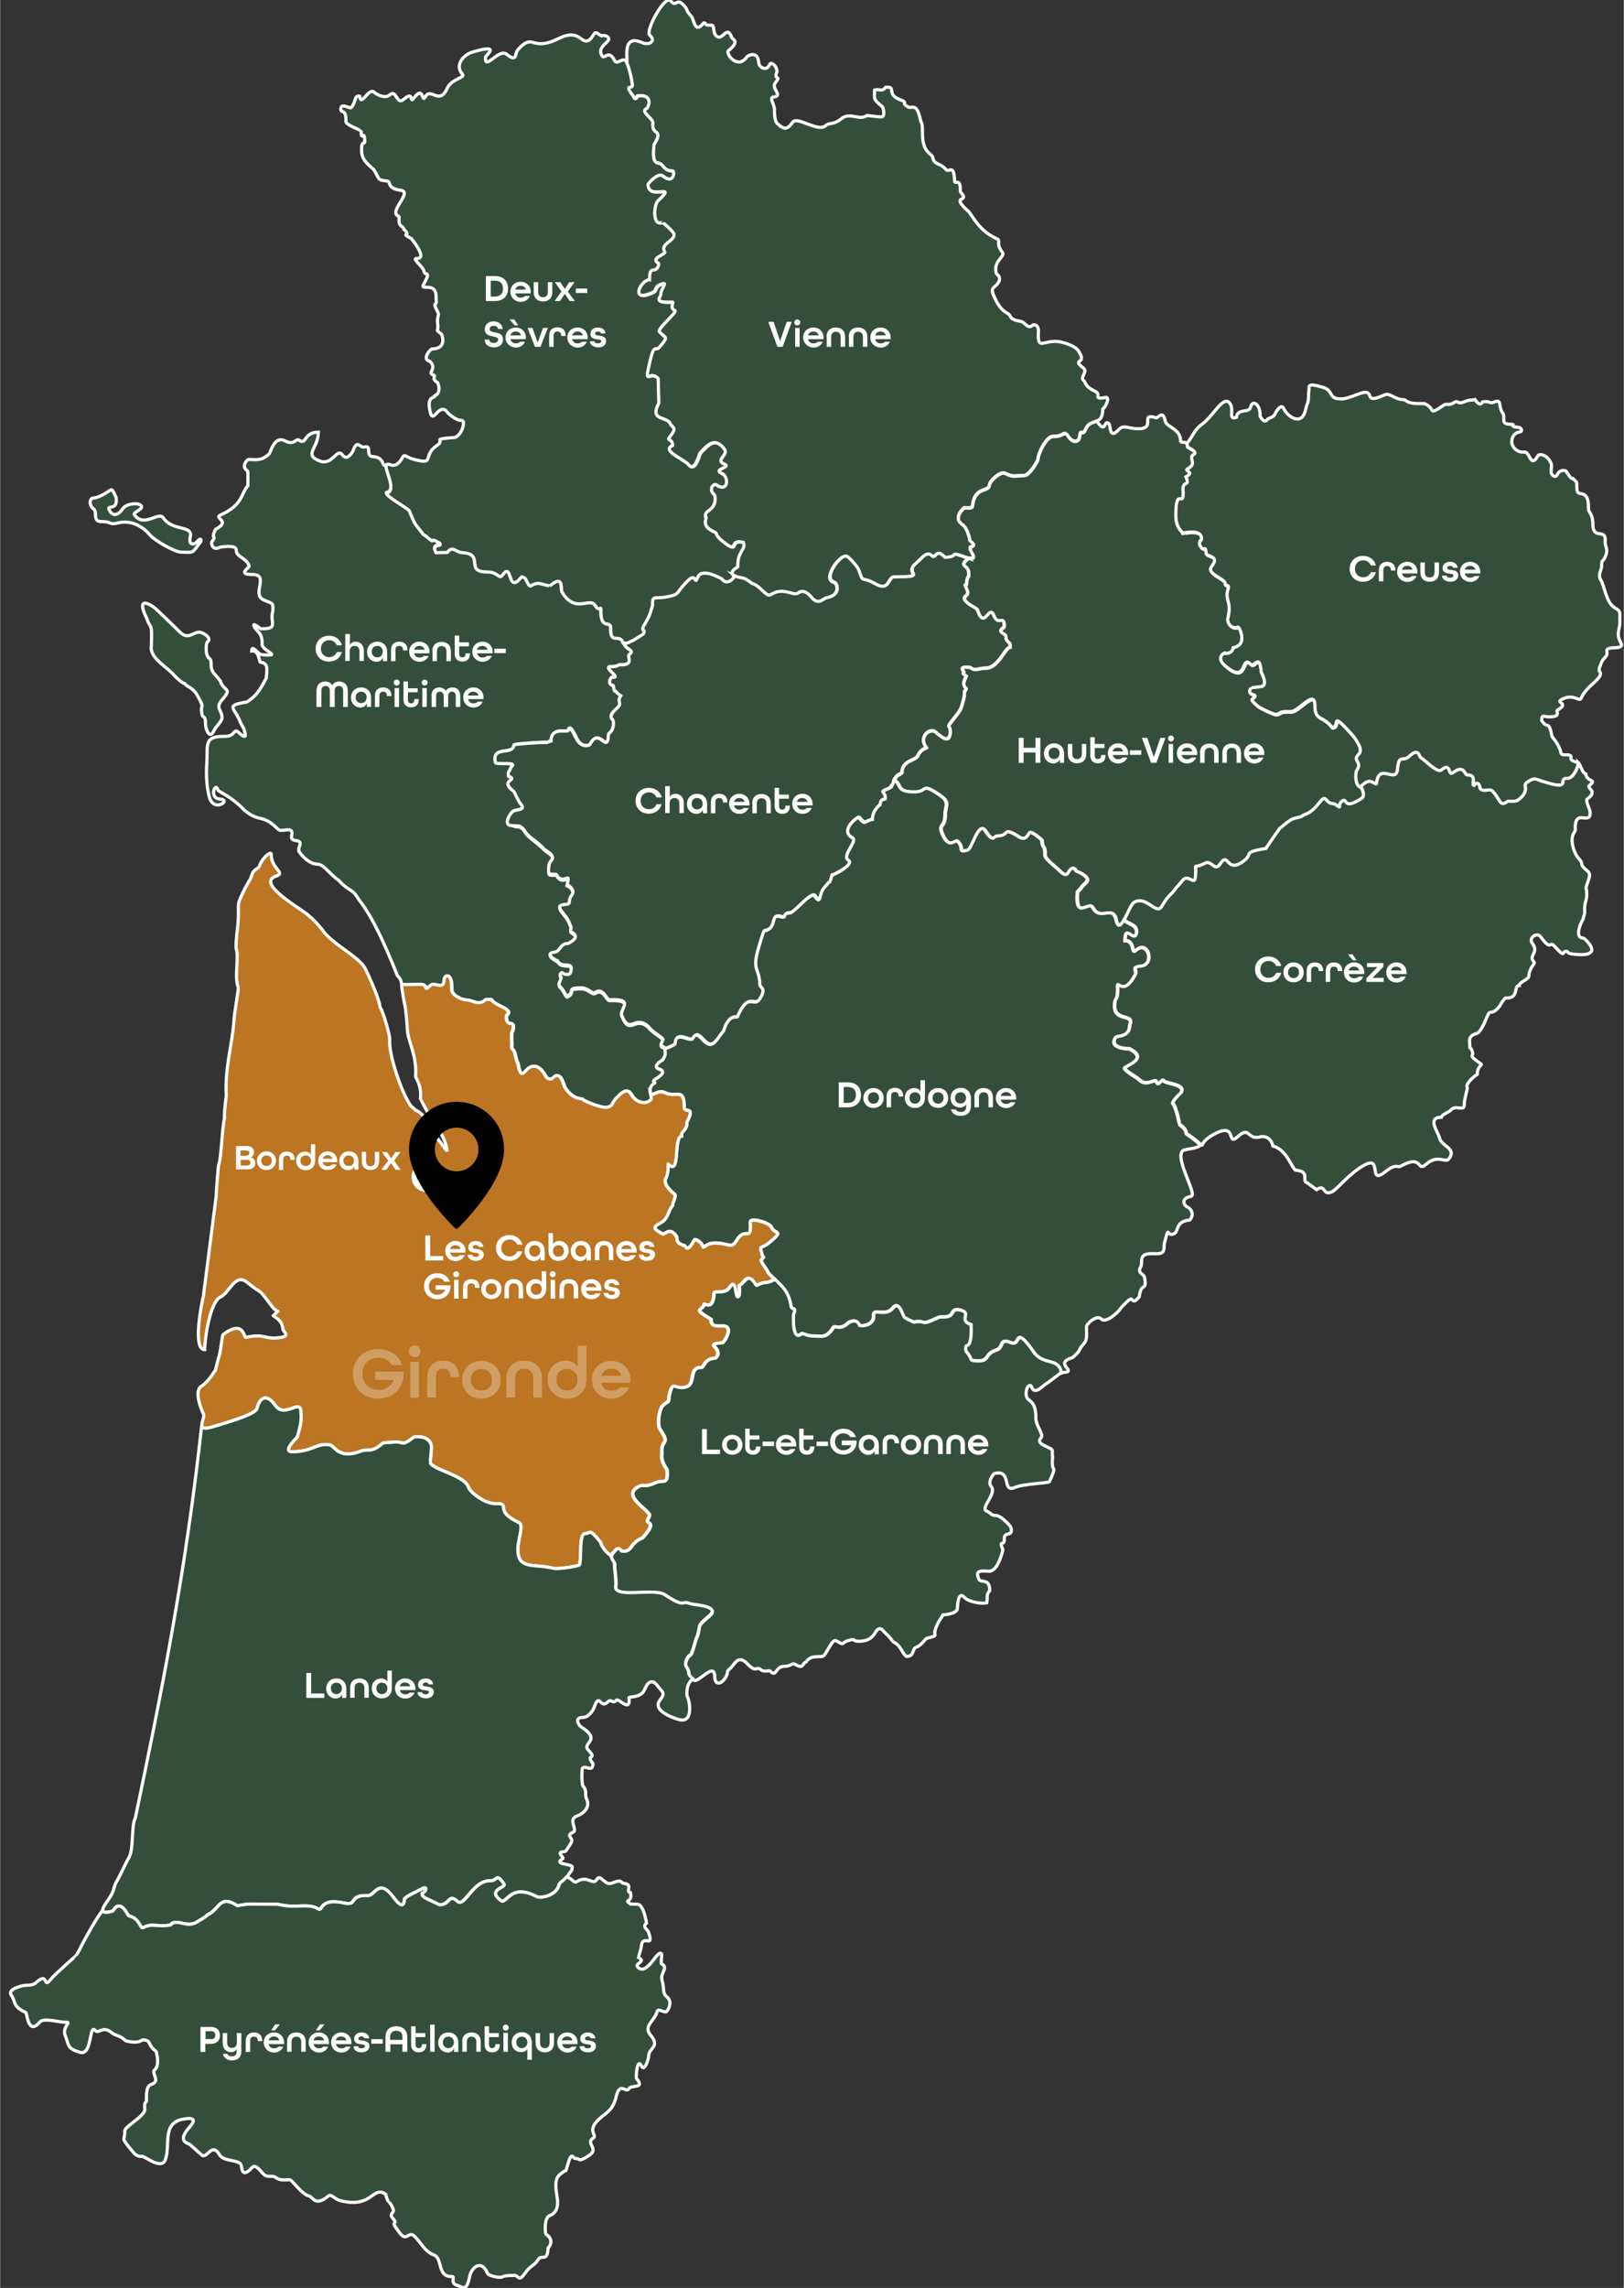 <?xml version="1.0" encoding="utf-8"?>
<svg xmlns="http://www.w3.org/2000/svg" xmlns:xlink="http://www.w3.org/1999/xlink" version="1.1" id="Calque_1" x="0px" y="0px" width="603" height="849" viewBox="0 0 766.9 1080" style="enable-background:new 0 0 766.9 1080;" xml:space="preserve">
<rect x="0" y="0" width="766.9" height="1080" fill="#333333" stroke="none"/>
<style type="text/css">
	.st0{fill-rule:evenodd;clip-rule:evenodd;fill:#334F3B;stroke:#FFFFFF;stroke-width:1.5;stroke-miterlimit:10;}
	.st1{fill-rule:evenodd;clip-rule:evenodd;fill:#BC7522;stroke:#FFFFFF;stroke-width:1.5;stroke-miterlimit:10;}
	.st2{opacity:0.3;}
	.st3{fill:#FFFFFF;}
	.st4{fill-rule:evenodd;clip-rule:evenodd;fill:#FFFFFF;}
</style>
<path class="st0" d="M202.9,170.5c3.9,3.7-1.7,5.4,1.9,6.6c1.3,0.4-1.6,1.5,1.8,3.5c0,0,2.2,4.6-1.3,6.2c0.1,1.4-4.2-0.4-2.1,8  c1.4,5.6,4.2-5.4,8.1-0.1c0.8,1.1,4.5,3.7,5.9,3.7c1.1,0,1.9,0.5,1.6,1.4c0,3.4-2.7,6.6-4.2,6.7c-11.7,0.9-4.1,0.9-8.2,3.7  c-7.4,5-0.5,9.5-11.1,6.6c-3.5-0.9-4.3-2.7-5.1-1.1c-3.3,6-6,3.4-6.9,3.4c-4.2-0.2,5.1,12.4-0.9,13.8c-0.6,1.7,9.2,6.8,10.8,8.6  c3.1,7,1.5,4.6,6.3,10.7c0.2,0.7,1.4,1,1.8,1.4c4.5,4,1.8,0.8,4.3,2.1c6.3,3.2-3.1-0.2,0.3,5.6c0,0,5.3-0.1,5.3-0.1  c2.5-3.5,3.8-0.1,7.2,0.1c10.6,0.6,0.8,9.1,11.5,9.1c5.7,0,5.6,3.9,7.5,1.3c4.6-6.4,2.1,9.5,8.6,1.3c0.4-0.8,1.9,0.3,2.1,0.6  c3,6.1,1.6,2.2,6.3,2.2c0.6,0,5.2,1.3,5.2,1.2c6.9-5.8,4.9,1.5,5.7,2.8c6.5,10.7,13.1,2.1,15.8,6.5c1.7,2.9,2.6,0.4,2.6,1.5  c-0.4,10.4,4.7,5.3,4.6,8.8c-0.2,8.5,4,2.8,5.8,6.9c1,2.4,9.7-3.9,9.7-3.9c1.6-2.6-1.4-1.1,0.4-4.1c2.6-4.3,2.6-4.8,4-9.2  c0-5.4,0.6-3.1,6.5-4.2c6.7-1.2,4.3-1.7,9.8-7.3c5-5.1,3.1,2.7,5.2-2.2c1.9-4.5,11.3,1,11.3,1c2.7,3.7,6.2-1.1,5.9-1.4  c-2.5-3,1.8-4.1,1.8-4.6c-0.3-7.5,4.1-8,2.6-11.5c-7.5-1.8-1.4,6.1-9.8-0.5c-3.7-2.9-2.3-3.7-3.6-4.3c-7.8-3.2-2.8-7.1-4.5-7.4  c0-2,0.6-1.9,2.4-3.4c3-2.4,2.3-6.6,1.7-7c-2.5-1.9-0.7-5.6,1.2-4.4c5.7,3.7,5.8-4.1,2.5-5.5c-4.7-2,4.8-2.9,1.2-4.4  c-4.6-1.9,1.9-4.3,0.1-6.9c-4.6-6.5-8.3-1.9-11.7,1.7c-0.3,0.3-2.4,9.2-5.3,5.5c-2-2.6-13.2-6.7-7.6-9.1c0-3.5-3-2.1-1.4-4  c3.9-4.7,1.3-4.2,0.3-6.3c-1.6-3.7-10-1.1-5.4-9.7c0-0.6-0.3-11.6-0.3-11.6c-4.3-4.7-6.9,5-3.7-8.9c1.9-7.9,2.5-3.7,4.3-5.9  c4.7-5.5,2.8-4-0.1-7.4c-0.5-1.8,8.8-9.3,7.4-9.9c-2.8-1.3-0.1-4.1-1.3-4c-9.6,0.4-5.2-2.2-5.3-3.9c-0.1-2.5,3.9-6.1-0.1-4.5  c-3.2,1.3-1.8,2.8-3.6,3.7c-11.6,5.6-5.6-6.1-1.7-5.8c0-7.8,2.5-2.2,4.3-6.8c0-0.2,0.1-1-0.1-1.1c-4.2-2.3,3.7-4.1,3-5.3  c-2.3-3.9,4.4-4.8,4.4-8.2c0-1.4-5.6-5.9-5.6-5.8c-4.9,2.1-3.8-8.4-2.1-10c10-9.3-4.6,0.2-4.6-7.9c0.7-1.2,4.9-5.5,6.8-4  c5.6,4.4,5.8-2.2,4.9-2.3c-5.4-0.3-3.4-3.2-7.4-3.9c-2.8-0.5-1.4-8.5-1.4-8.6c4.7-7.8-1.4-3.8-0.6-10.2c0-2.3-6.3-5.4-2.9-6.8  c0.7-0.3,3.5-7-4.4-6c-1.5,2.5-1.5,0.8-1.9,0.3c-4.9-6.6-0.2-2.9-0.5-5.5c-0.4-3.2-1.2-6.7-2.3-9.6c-2.1-5.3-5,1-6.5-2.1  c-2.5-5.1-4.7-0.4-5.7-1.9c-3.5-5.2,6.2-7,2-9.5c-3.8-1-0.3,1.3-4.7-1.5c-1.7-1.1-2.5,6.6-7.3,2.8c-5-4-9.3-0.4-13.9,1.3  c-9.8,3.6-9-3.9-16,3.9c-1.6,1.8-0.1,6.2-5.3,2.1c-3.7-3-10.7,8.4-9.9,1.2c0.1-0.7,7.8-6.4-6.3-2.2c-4.3,1.3-8.5,6.3-4.6,10.5  c1.4,1.5-5.3,2.3-7.1,6.3c-3.9,8.8-7.8-0.5-10.5,4.3c-1.9,3.3-0.5-5.9-5.5,0.7c-2.1,2.8,0.3-3.9-4.6,0.4c-3.8,3.3-3.1-5.1-6.9-1.9  c-1.9,1.6-5.3,0.1-7-1.2c-2.6-3-6.4,7.2-7,1.7c-2.7-0.6-1.6,2.7-4,5.4c-0.6,0.7-5.1-2.7-4.9,0.9c0.1,2,2.6-0.7,2.4,5.8  c0,1.4,7.2,4.1,7.2,4.2c0,6,1.5-1.5,1.7,5.1c0.1,1.7-1.7-1.2-1.5,4.6c0.1,4,3.1,6.3,5.7,8.6c3,4.6,1.5,5,6.1,5.4  c2.5,0.2-0.3,3.5,6.6,4.4c6.2,0.8-6.2,10.2-0.9,12.3c0.7,0.3-0.8,3.7,1.8,5c0.3,0.1,0.6,0.9,0.7,1.2c3.9,3.4-2.2,1.4,3.5,4.3  c0,0,8,9.6,2.6,9.4c-2.7-0.1,3.1,3.9,3.4,6.1c0.3,2.5,3.7-0.9-0.2,6.1c-1.9,3.5,5.9-1.7,5.9,6c0,0.3,0,0.6,0,1  c0.8,4.2-2.4-0.1,1,6.6c0.4,0.8-0.6,2.2-0.3,4.7c0.7,4.8-1.6,2.4,1.9,5.3c0.1,0.1,2.8,6.9-4.5,6.9  C203.3,164.6,198.9,169.7,202.9,170.5L202.9,170.5z"/>
<path class="st0" d="M296,29.9L296,29.9c0.4-3-2.2-14,7.4-9.7c2.9,1.3,6.7-0.7,3.4-3.6c-2.3-1.9,7.3-19.4,9.9-16.2  c2.7,3.3,2.4-1.3,5.6,1.5c2.7,2.4,1.1,2.6,4.2,5.9c1.3,1.3,1.5,8.6,5.8,3c1.8,0-0.5,1.3,3.7,1.1c1.7-0.1,0.2,3.8,2.7,5.4  c2.7,1.7,4.6-5.7,6.8,0.3c0.4,1.1,4.1,1.8-1.5,6.3c-1.6,1.3,4.4,9.4,8.8,2.8c0.2-0.3,5.1-3.2,5.5,3c0.1,2.1,3.7,4.2,5.1,0.8  c0.7-1.6,3.5,0.5,3.5,3.4c-1.8,4.4,2.4,1.3-0.7,5.1c-2.4,2.9,4,6.2-0.9,6.8c-2.3,0.3,0.4,3.3,0.4,5.9c0,7.9,2.2,6.5,2.5,7.7  c1.7,0.8,3,2.7,6.1-1.7c2.2-3.1,12.2,5.1,15.7,1.5c1.3-1.3,3.9-0.3,7.1-3c4.3-3.7,8.4,1,12.4-1.7c0,0,5.7,0.7,6.6,0.7  c2.2,0,0.9-4.5,0.7-4.7c-4.6-4-3.8-3.1-3.8-8c2.5-0.7,3.4,1.1,5.2-1.3c5.5-0.5,0.1,3.2,6.5,5.7c4.8,1.8,0.4,1.4,4,3.5  c2,1.2,4.1-2.4,5.9,5.9c0.6,2.8,1,0.4,1,6.3c0,10.7,5,9.4,5,12.3c1,3.1,3.4,1.9,6.1,5.1c1.5,1.8,3.8-3.2,4.1,5.5  c0.1,1.9,2.9-2,2.7,4.7c0,1,3.2,2.7,0.4,3.9c-2.3,1,3.6,5.8,3.6,5.8c4.2,6,6.6,9.8,13.5,12.9c1.6,0.9-0.8,2.4,2.4,6.3  c1.6,2-4.8,4.2-2.8,10.2c0,0,3.9,2.2-1.1,6.2c-1.5,1.2-0.6,2.6-0.6,3.1c1.4,3.5,3.4,7.5,6.7,9.2c2.7,1.5,0.1,2.8,6.4,3.9  c2,0.3,3.4,3.9,5.5,1.9c0.6-0.6,3.1-0.6,2.9,3.1c-0.5,9.2,2.3,3.5,9.8,4.6c2.7,0.4,8.6,2.3,9.5,5.1c3.7,5.6-3.9,2.9,1.9,7.3  c2.4,1.8-2,4.5,0.3,6c0.7,0.5,0.2,2.7,5.3,5c3.3,1.5-1.6,4.1,5,2.9c2-0.4,0.2,4.4-1.4,5.5c0,8.4-5.9,4-8.2,9.5  c-1.5,3.6-2.3-0.9-2.8,3.5c-0.3,2.5-3,3.2-5.3-0.1c-2.2-3.3-2.1,0.1-7.1-0.1c-3.4-0.1-7.3,8.3-7.3,11.1c0,0.2-3.9,7.4-6.6,7.4  c-5.2,0-4.6,0.9-9-1.1c-2.1-1-7.2,3.6-7.3,5.6c-0.2,3.4-7.1,0.4-8,9.9c-0.1,1.3-2.9,0.8-3.9,0.8c-2.2,1.8-4.5,5.4-0.9,7.8  c2,1.3,3.3,5.6,3.6,7.7c0,0.1,3.4,2.1,0.6,2.9c-2.7,0.8,6.5,7.9-4.1,4.7c-6.8-2.1-1.3,0.2-8.3,0.6c-0.5,0-2.7-3.7-4.8-0.8  c-1.5,2-1.9-3.1-5.8,0.6c-2.2,2.1-3.9,3.7-4,3.7c-4,4.5,6.3,5.7-9.6,5.7c-2.8,0-2.1,7.1-8.8,3.3c-7.3-4.2-5.4,0.6-8-6.9  c-0.4-1-5.1-6.7-6-6.2c-3.1-0.2-11.2,10.9-5.3,12.3c1.4,0.3,3.3,6-3.5,7.3c-2.1,0.4-4.1,4.1-7.7-0.5c-0.4-0.5-3.1-3.8-5.8-1.8  c-2.6,2-6.8-3.1-13.1,0.9c-2.2,1.4-4.9-4.3-8.9-5.3c-4.7-3.8-4.8-2-8.5-3.7c-2.1-2.8,2-3.9,2-4.4c-0.3-7.5,4.1-8,2.6-11.5  c-7.5-1.8-1.4,6.1-9.8-0.5c-3.7-2.9-2.3-3.7-3.6-4.3c-7.8-3.2-2.8-7.1-4.5-7.4c0-2,0.6-1.9,2.4-3.4c3-2.4,2.3-6.6,1.7-7  c-2.5-1.9-0.7-5.6,1.2-4.4c5.7,3.7,5.8-4.1,2.5-5.5c-4.7-2,4.8-2.9,1.2-4.4c-4.6-1.9,1.9-4.3,0.1-6.9c-4.6-6.5-8.3-1.9-11.7,1.7  c-0.3,0.3-2.4,9.2-5.3,5.5c-2-2.6-13.2-6.7-7.6-9.1c0-3.5-3-2.1-1.4-4c3.9-4.7,1.3-4.2,0.3-6.3c-1.6-3.7-10-1.1-5.4-9.7  c0-0.6-0.3-11.6-0.3-11.6c-4.3-4.7-6.9,5-3.7-8.9c1.9-7.9,2.5-3.7,4.3-5.9c4.7-5.5,2.8-4-0.1-7.4c-0.5-1.8,8.8-9.3,7.4-9.9  c-2.8-1.3-0.1-4.1-1.3-4c-9.6,0.4-5.2-2.2-5.3-3.9c-0.1-2.5,3.9-6.1-0.1-4.5c-3.2,1.3-1.8,2.8-3.6,3.7c-11.6,5.6-5.6-6.1-1.7-5.8  c0-7.8,2.5-2.2,4.3-6.8c0-0.2,0.1-1-0.1-1.1c-4.2-2.3,3.7-4.1,3-5.3c-2.3-3.9,4.4-4.8,4.4-8.2c0-1.4-5.6-5.9-5.6-5.8  c-4.9,2.1-3.8-8.4-2.1-10c10-9.3-4.6,0.2-4.6-7.9c0.7-1.2,4.9-5.5,6.8-4c5.6,4.4,5.8-2.2,4.9-2.3c-5.4-0.3-3.4-3.2-7.4-3.9  c-2.8-0.5-1.4-8.5-1.4-8.6c4.7-7.8-1.4-3.8-0.6-10.2c0-2.3-6.3-5.4-2.9-6.8c0.7-0.3,3.5-7-4.4-6c-1.5,2.5-1.5,0.8-1.9,0.3  c-4.9-6.6-0.2-2.9-0.5-5.5c-0.4-3.2-1.2-6.7-2.3-9.6C296.3,30.3,296.1,30.1,296,29.9L296,29.9z"/>
<path class="st0" d="M245.3,390.4c3.1,1.5,1.8,3,6.5,6.3c0.4,0.3,4.5,3.7,4.7,4c0.3,0.8,2.9,2.1,3.5,2.8c2.5,2.7-0.4,3-0.7,5.3  c-0.8,6,0.6,3.9,3.5,4.5c2.1,4,5.3,1.3,5.5,1.7c0.3,0.6-0.4,3.2-0.4,3.2c0.8,0.2,4,2.5,2.2,4.8c-2.1,2.6,0,4.2-2.7,4.4  c-7.2,0.4,0.5,4.5,1.7,9.3l0.1,0.2c1.4,1.8-0.5,2.9,0.8,3.6c4.9,2.7-1.8,5.4-1.8,5.4c-3.3-0.2-3.7,3.7-6,4c-5.9,0.7,0.9,4.1,1.2,4.2  c1.8,3.7,7.5,0,6.3,4.5c0,2.9-3.4,1.6-3.4,1.6c-1.4-1.6-2,0.7-1.7,0.9c1.6,1.3-1.8,3.7,0,5.2c1.7,1.5,2.6,4.7,3.3,4.4  c4.2-2.2-0.8-3.9,6.5-3.9c3.8,0,5.1,3.2,6.8,2.1c3.9-2.4,5.1,3.6,6.7,3.5c12.4-0.5,4.5,4.4,5.8,7.5c4,9.5,6-0.9,12.7,5.3  c1.5,2.3,7.3,5.2,6.8,6.1c-2.4,4.6,0.6,2.2,1.1,4.4c0.7,3-0.2,3.3-1,4.9c-0.1,0-3,1.9-3,3c-0.1,0.6,0.5,1.1,1.4,1.3  c4,1.3-0.5,4-1.8,4.8c-2.3,1.5,0.7,1.4-0.6,2c-4.3,2-0.7,6.2-1.8,7.5c-2.4,2.6-7.1,1.3-9.1-2.3c-1.8-3.2-4-1.7-6.2,0.5  c-4.3,4.1-1.7,4.4-5.4,5.4c-2,0.5-11-2.8-11.7-4c-0.2-0.3-4.3,0.7-8.4-5.7c-0.2-1.1-1.4-4.2-2.2-4.8c-3.1-2-2.9,3-6.3,0.4  c-0.4-0.3-4.3-9.8-10.2-2.7c-2.6,3.1-3.1-3.3-3.3-4.1c-0.8-0.4-1.3-5.5-2.2-6.2c-1.3-1-0.5-2.3-0.8-4.3c0-0.7-0.1-3.8,0.2-4.2  c0.7-1,1.1-4-0.5-4c-2.8,0-2.1-3.9-2-4c3.6-2.8-5.2-4.1-7.3-7.3c-0.3,0-2.5,0-2.6,0c-3.5,3.2-6.1,0.2-9,0.2c-2.1,0-7.2-2.2-7.1-5  c0.2-8.7-3.5-6.5-3.5-4.8c-0.3,5.9-4.4,0.8-6.6,3c-3.5,3.5-0.6-0.7-4.7-0.6c-13.6,0.4-6.4,0.5-11-4.2c-5.9-14.8-11.6-27.3-17.7-35.2  c-1.2-1.6-2.1-3.7-4.4-5.1c-4.4-2.7-5-4.3-5.9-4.9c-4.2-2.8-6.7-7.4-9.9-7.4c-3.3,0-6.7-3.2-8.6-6c0-0.3-0.1-1.4,0-1.7  c2.6-5.6-4.4-1.4-3.4-5.9c1.1-4.9-4.7-1-6.5-2.9c-7.5-7.5-8.3-2.8-15.8-8.9c-6.5-6.9-12.3-8.7-12.5-9.5c-1.1-4.5-4.6,3.9,1,4.2  c5.7,0.4-3.3,6.8-5.2-1.3c-2.1-8.6-0.9-15.2-1-19.9c0-6.8,0.9-8.4,8.5-8.4c5.1,0,3.9-4.1,6.4-1.9c5.1,4.7,2.6-0.6,2.6-1.5  c0,0-1.8-3.3-1.8-3.3c-1.8-5.4-6.2-7.4-1-8.7c5-1.3,3,0.1,6.3-2.4c3.2-2.5,5.1-6.2,7-9.7c0-2.7,1.6-7.1-2.8-7.5  c-0.6-0.1-0.6-5.9-4.1-5.3c0-3.4,3.1,1.6,4.6,1.7c10.8,1,0.2-1.7,0.3-4.9c0.2-5.5-2.1-5.5-3.4-7.8c-2-3.5,2.5,0.5,2.8,0.5  c8.9,0.2,4-3,5.7-8.3c0-4,0.5-3.3-4.1-5.2c-6.5-2.6,3-12.1-5.7-12.1c-7.3,0-1.1-3.2-1.4-4.1c-1.5-4.1-6.1-3.9-6.1-7.5  c0-2.7-7.6-1.3-7.6-1.3c-4,2-4.2-2.2-4-2.4c2.8-3.8-0.8-0.5,1.8-6c7.7-4.1-1.1-5.2,2.4-6.8c10.8-4.9,9.4-9.9,12.9-13.8  c0-0.7,0.1-6.9-0.1-7c-3.6-2.2,0.1-5.4,0.2-5.4c3.3-0.1,6,1,9.8-2.5c1-0.9,2.5-8.9,7.6-6.3c4.7,2.4,5-1.4,6.7-0.3  c3.6,2.5,2-3.8,9.1-3.8c0,7.7-7.2,10.6,0.6,13.6c6.2,2.4,8.1-6.6,10.8-2.8c2.2,3.1,4.8-1.6,4.9-1.9c2.1-5.9,3.2-1.3,5.5-1.9  c3.6-1,0.4,4.3,3.7,4.5c6.1,0.4,4.2,4.8,6.4,4.2l0,0c-0.3,2.9,5.2,11.7,0.2,12.8c-0.6,1.7,9.2,6.8,10.8,8.6c3.1,7,1.5,4.6,6.3,10.7  c0.2,0.7,1.4,1,1.8,1.4c4.5,4,1.8,0.8,4.3,2.1c6.3,3.2-3.1-0.2,0.3,5.6c0,0,5.3-0.1,5.3-0.1c2.5-3.5,3.8-0.1,7.2,0.1  c10.6,0.6,0.8,9.1,11.5,9.1c5.7,0,5.6,3.9,7.5,1.3c4.6-6.4,2.1,9.5,8.6,1.3c0.4-0.8,1.9,0.3,2.1,0.6c3,6.1,1.6,2.2,6.3,2.2  c0.6,0,5.2,1.3,5.2,1.2c6.9-5.8,4.9,1.5,5.7,2.8c6.5,10.7,13.1,2.1,15.8,6.5c1.7,2.9,2.6,0.4,2.6,1.5c-0.4,10.4,4.7,5.3,4.6,8.8  c-0.2,8.5,4,2.8,5.8,6.9c0.1,0.3,0.4,0.5,0.7,0.5l0,0c0.6,3,5.6,3.1,2.5,5.3c-1.2,0.9,2.7,5.2-4.5,4.8c-0.6,0-1,1-3.9,0.9  c-5-0.3,5.2,5.5,0.4,5c-0.9-0.1-2.5,3.4,0.4,3.9c0.5,1,0.1,2.8,1.2,2.7c3.2,3.7,2.9,0.5,1.8,3.3c-0.7,1.6,1,2.5-0.7,4.2  c-1.7,1.7-4.8,4.1-2.4,6c0.3,0.2,0.8,4.2-1.5,6.1c-0.8,0.6-0.7,1.7-0.7,2.6c-1.1,6.2-4.6-4.9-8.5,2.7c-0.6,1.1-4.2,1.6-6.2-1.9  c-0.9-1.6-3.7-8-4.1-4.7c-0.2,1.7-8.2-2-8.2,5.2c-2.9,0.6-0.3,0.7-4.6,0.7c-1.1,0-13,0.7-13,1.2c-0.2,5.1-10.6,0-8.7,8.2  c0.3,1.4,10.6-0.5,7.7,1.9c-0.6,0.5-0.1,1-1.6,2.8c-0.1,0.2,0.1,1.6,0.1,1.8c5.3,1.9-4.7,1.7,2.5,7.2c0.2,0.2,2.1,4.4,2.9,5.4  c3.3,3.8-1.4,2.9-3.3,4c-1.4,0.9-4.9,6.7-0.6,6.7C242.6,390.2,244.1,390.4,245.3,390.4L245.3,390.4z"/>
<path class="st0" d="M52.6,231.2c-0.8-0.1-4.7,3.6-8.7,3.9c-1.7,0.1-2.1,3.6,0.3,5.2c1.8,1.2-0.7,5.9,3.5,5.9c5.6,0,3.3,1.8,8.2,0.6  c5.7-1.4,11.3,1.5,14.8,5.7c2.1,2.5,11.5,8,14.6,8.1c6.7,0.3,5.1,0.6,9.3-4.7c0.6-0.8,0.3-2.7-1.9,0.1c-0.6,0.8-4,2-2.9-2.7  c1.3-5.5-8.4-2.4-12.7-8.8c-2.3-3.4-9.1,4.9-13.7-1.5c-1-1.4,6.1-3,2.3-4.9c-1.5-0.7-6.4-0.4-8.1,2.4c-1,1.6-3.7,3.8-5.6,1  c-2.8-4.1,3.6,0.5,2.8-6.5c0-0.2-1.5-3.3-1.6-3.3C53,231.3,52.8,231.2,52.6,231.2L52.6,231.2z"/>
<path class="st0" d="M97,342.3c0.2,1.9,1.8,7.2,4.1,2.4c0.8-1.7,3.7-4.3,3.7-5.9c0-3.5-3.3-4.7-0.1-8.3c5.4-6.2,0.8-3.9-0.7-9  c-0.3-0.3-1.4-1.9-2.2-2.7c-3.9-3.9-0.8-6.4-3.2-8.2c-1.8-1.3-1.4-7.2-0.7-7.6c2.1-1.5-1.1-3.7-2.2-4.1c-4-2.2-6.2,4.2-11-0.7  c-0.9-1-11.6-11.3-12-11.5c-6.7-4.6-6.3-0.5-3.7,4.7c0.9,1.8,0.3,1.6,1.9,4c1,1.5,0.5,7.5,0.5,9.5c-0.9,5.7,7.1,9.6,10.8,13.9  c1,1.1,3.7,3.7,5,3.9c0.8,1.6,3.7,1.5,6,5.7c4,7,0.9,3.5,2.2,9.1C96,339.3,97,337.2,97,342.3L97,342.3z"/>
<path class="st0" d="M457.3,263.4L457.3,263.4c-5.5,4.9,0.9,1.9,0.1,8.5c0,0.3-0.8,0.2-1,3.7c-0.1,1.3-1.5-1,0.2,2.6  c1.8,3.8-4,2.8,0.5,6.4c2.3,1.8,2.8,1.4,4.4,3c3.4,10.4,5.5-3.4,7.9,3c1.8,4.8,5-1.1,4.8,5.2c0,0.2-2.9,1.7-0.9,2.8  c3.4,1.9,0.1,2.1,3.3,4.7c0.5,0.4,0.4,1.5,0.4,2.1c-2.7,0.5-5.5,9.9-11.6,9.9c-3.8,0-4.5,1.7-7.3-0.3c0,0-5.5-0.8-3.2,1.6  c1.2,1.3-1.7,0.4,1.4,2.4c0,0-1.2,2.6-1.2,3.1c0,3.6,2.4,1.5,0.3,4.3c0,0.1,0,1.8,0,2c-1.8,7.6-1.4,5.9-6.7,12.9  c-1.6,2.2,0.4,1.1,0,4.7c-0.5,4-2.8,3.2-6.9-0.5c-2.8-2.5-8.5,2.8-4.2,7.3c0.3,0.3-2.4,0-4.3,4c-1,2.1-7,2.1-7.4,7.3  c-0.1,2-3,0.1-4,6c-2.6,1.5,2.4,0.1-3.8,2.7c-2.2,0.9,0.3,0.9,0.3,3.6c0.5,1.4-2.3-0.4-2.5,3.3c0,0-3.6,2.3-3.6,6.9  c-4,0.7-3.1,3.2-6.5-0.9c-0.4-0.5-9.3,6.1-2.9,9.6c2.6,1.5-5.3,8.5-2,10.5c3.2,1.9-6.9,7.1-7.7,7.1c-1.6,5.3-0.2,1.4-3.2,5.4  c-3.4,3.2-1.6,9.4-5.1,4.4c-1.6-2.2-9.6,8.1-11.7,8.1c-3.9,0-0.8,2.8-4.5,1.7c-5-1.5-1.1,5.7-7.5,6.7c-0.4,0.1-2.8,8.3-3.1,9.5  c-2.5,9.2,0.8,8.4,1,15.6c0.1,2.3,3.4,1.5,0,7c-2.8,4.6-5.2-3.9-10.6,8.5c-0.3,0.6-3.1-1.3-5.6,4.1c0,0-1,2.7-1,2.7  c-2.8,3-4.7,8.4-8.4,5.3c-2.3-1.9-4.2-5.5-6-2c-1.2,2.4-8.2-4.2-8.4,2.6c0,0.4-2.8,1.7-5,2.5c-0.6-1.9-3.4,0.2-1-4.2  c0.4-0.8-5.3-3.7-6.8-6.1c-6.6-6.2-8.7,4.2-12.7-5.3c-1.3-3.1,6.7-8-5.8-7.5c-1.6,0.1-2.8-5.9-6.7-3.5c-1.7,1.1-3-2.1-6.8-2.1  c-7.3,0-2.3,1.7-6.5,3.9c-0.6,0.3-1.5-2.9-3.3-4.4c-1.8-1.5,1.6-3.9,0-5.2c-0.2-0.2,0.3-2.4,1.7-0.9c0,0,3.4,1.3,3.4-1.6  c1.2-4.5-4.5-0.8-6.3-4.5c-0.3,0-7.1-3.5-1.2-4.2c2.3-0.3,2.7-4.2,6-4c0,0,6.7-2.8,1.8-5.4c-1.3-0.7,0.6-1.8-0.8-3.6l-0.1-0.2  c-1.2-4.9-8.9-8.9-1.7-9.3c2.6-0.2,0.6-1.7,2.7-4.4c1.8-2.3-1.4-4.6-2.2-4.8c0,0,0.7-2.6,0.4-3.2c-0.2-0.5-3.5,2.3-5.5-1.7  c-2.8-0.6-4.2,1.5-3.5-4.5c0.3-2.3,3.2-2.6,0.7-5.3c-0.6-0.7-3.2-2-3.5-2.8c-0.1-0.3-4.2-3.7-4.7-4c-4.7-3.3-3.5-4.8-6.5-6.3  c-1.2,0-2.7-0.2-3.6-0.2c-4.3,0-0.8-5.8,0.6-6.7c1.9-1.2,6.6-0.2,3.3-4c-0.8-0.9-2.6-5.2-2.9-5.4c-7.3-5.5,2.7-5.3-2.5-7.2  c0-0.3-0.2-1.7-0.1-1.8c1.4-1.9,0.9-2.3,1.6-2.8c2.8-2.4-7.4-0.6-7.7-1.9c-1.9-8.2,8.5-3.1,8.7-8.2c0-0.5,11.9-1.2,13-1.2  c4.3,0,1.7,0,4.6-0.7c0-7.2,7.9-3.5,8.2-5.2c0.4-3.3,3.2,3.2,4.1,4.7c2,3.4,5.6,3,6.2,1.9c4-7.7,7.4,3.5,8.5-2.7  c0-0.9-0.1-2,0.7-2.6c2.3-1.8,1.8-5.8,1.5-6.1c-2.4-1.9,0.7-4.3,2.4-6c1.7-1.7,0-2.6,0.7-4.2c1.1-2.7,1.4,0.4-1.8-3.3  c-1.1,0.1-0.7-1.7-1.2-2.7c-2.9-0.5-1.3-4-0.4-3.9c4.9,0.5-5.4-5.2-0.4-5c2.8,0.1,3.2-0.9,3.9-0.9c7.2,0.4,3.3-3.9,4.5-4.8  c3.1-2.3-1.9-2.3-2.5-5.3l0,0c2.3,0.5,9-4.4,9.1-4.4c1.6-2.6-1.4-1.1,0.4-4.1c2.6-4.3,2.6-4.8,4-9.2c0-5.4,0.6-3.1,6.5-4.2  c6.7-1.2,4.3-1.7,9.8-7.3c5-5.1,3.1,2.7,5.2-2.2c1.9-4.5,11.3,1,11.3,1c2.7,3.7,6.2-1.1,5.9-1.4c-0.1-0.1-0.1-0.1-0.2-0.2  c3.7,1.7,3.8-0.1,8.5,3.7c4,1,6.7,6.7,8.9,5.3c6.3-4,10.5,1.1,13.1-0.9c2.6-2,5.3,1.3,5.8,1.8c3.6,4.6,5.6,0.9,7.7,0.5  c6.7-1.2,4.8-6.9,3.5-7.3c-5.8-1.4,2.2-12.5,5.3-12.3c0.9-0.5,5.6,5.1,6,6.2c2.7,7.5,0.7,2.7,8,6.9c6.7,3.9,6-3.3,8.8-3.3  c15.9,0,5.5-1.3,9.6-5.7c0.1-0.1,1.8-1.6,4-3.7c3.9-3.7,4.3,1.3,5.8-0.6c2.1-2.9,4.3,0.8,4.8,0.8c7-0.4,1.5-2.7,8.3-0.6  C455.7,263.1,456.6,263.3,457.3,263.4L457.3,263.4z M294.2,303.8C294.2,303.8,294.2,303.8,294.2,303.8  C294.2,303.8,294.2,303.8,294.2,303.8L294.2,303.8z M294.1,303.8C294.1,303.7,294.1,303.7,294.1,303.8  C294.1,303.7,294.1,303.7,294.1,303.8L294.1,303.8z M294.1,303.7C294,303.6,294,303.6,294.1,303.7C294,303.6,294,303.6,294.1,303.7  L294.1,303.7z M294,303.6c0,0,0-0.1-0.1-0.1C294,303.5,294,303.6,294,303.6L294,303.6z"/>
<path class="st0" d="M518,198.8L518,198.8c4.5,6.7,3.2-1.2,5.7,1.2c0.9,0.9,0.1,7.8,4.6,2.8c2.4-2.6,4.5-0.4,9.2-0.4  c8.9,0,0.3-7.7,8.5-5.2c1.1,0.3,3.1-4.1,4.3,1.6c0.6,2.8,7.3,3.7,7.2,9.2c0,1.7,3.6-0.6,3.5,3.1c0,0.4,5.3,2.4,3.1,3.7  c-2.7,1.5,0.9,3.5-1.5,5.8c-1.9,1.8-2.8,0.6-0.5,2.8c0.6,0.5-1.2,1.8-1.7,2c2.1,4.9-1.7,1.5-1.4,6.2c0.6,9.8-3.4-2.8-3.4,12.1  c0,6.1,3.2,7.5,3.2,8.2c0.7,0,9.4-2.2,8.9,3c-0.1,1.1-0.9-0.4-0.9,2.5c2.2,4.4,2.9-0.6,3.1,4.1c0.1,1.7,6.8,0.9,2.6,6.2  c-2.8,3.5,6.5,5.8,6.4,8c-0.1,2.1,2.5-0.5,1.2,3.3c-1.3,4.9,2.1,5.3,0,13.5c-0.2,0.8,0.9,5.1,4.8,3.8c0.8-0.2,3.8,6.9,0,8.9  c-0.4,0.2-1.8,0.9-2.2,0.9c-0.2,1.9-2,2.7-3.8,2.7c1.1-1.3-5,1.2-0.4,5.4c11.4,10.2,7.5-5.6,12.6-0.2c1.4,1.5,4.2-5.7,4.8,3.5  c0,0,3.2,5.7,0.5,6.8c-0.6,0.2-5.3,0.6-5.3,0.7c-2.9,4.4,5,2.2,0.6,5.3c-0.9,0.6,2.3,2.9,2.4,3.2c0.8,0.8,7.7,4.1,8.7,4  c3.2-0.3,0.3-1.5,7-1.3c3.9,0.1,11.5-11.1,11.5-2.8c0,7.4,3.7,4.4,8.1,10.3c4.2,0-1.6-9,9.6,3.6c1.4,1.6,5.3,6.8,3.1,8.9  c-3.6,3.5,2.1,3.5-1.2,8c-0.8,2.1-0.7,6.7,1.7,7.4c0.1,0,2.9,4,0.5,5.6c-9.7,6.3-6.2-1.6-9.6,1.6c-1.8,1.6,0.7,3.8-2.6,1.3  c-1.4-1-2.4,0.3-4.5-2.3c-2.1-2.7-3.5,4.6-10,7c-2.4,0.9,0.4,0.6-5,1.8c-2.2,0.5-5.7,3.9-6.8,4.6c-0.6,0.7-6.5,9.2-6.7,9.6  c-12.1,2.1-5.2,2.1-10.8,6.2c-8,5.8-6.5-5.3-10.9,1.3c-2.4,3.7-4-2.1-6.9-0.6c-7.2,3.7-3.7-1.8-4.7,6.9c-0.5,4-3.5-2.6-6.5,1.9  c-0.1,0.1-2.4,2.8-2.6,3c-2.5,3.7-3.3,2.7-6.8,8.7c-2.5,4.2-7.4-5.5-13.1-1.9c-2.5,1.6-6.4,16.8-8.4,7.7c-1.5-6.8-7.4,1.1-11-5.6  c-1.7-3.2-8.3,6.4-7.2-7.3c0,0,2-2.1,2-2.2c0.8-2,7-3.6-2.6-7.7c0,0-1.3-3.4-3.7,0.9c-1.2,2.2-3.8-0.7-4.8-1.7  c-1.3-1.1-6.2-5.1-6.2-6.4c0-6.2-1.1-2.1-1.5-7.4c0,0-5.2-4.8-5.9-3.3c-2.3,4.7-4.6,1.7-7.4,0.3c-5-2.5-1.9,1-7.7,1.1  c-1.7,0-1.7,3.6-5.7-2.5c-3.1-4.7-6.2,8.7-8.3,9.2c-5.1,1.3-1.3-0.7-4.8-4.3c-0.9-0.9-4,4.4-7.3-3.6c-2-5,1.7-2.3,1.4-9.7  c0.7-4.9,2.2-5.6-4.8-9.9c-6.4-3.9-3.3,0-9.7,0c-8.6,0-5.9-3.3-9.5-5.7c1.2-3.3,3.4-2.2,3.5-3.9c0.4-5.3,6.4-5.3,7.4-7.3  c1.8-4,4.5-3.7,4.3-4c-4.3-4.5,1.4-9.8,4.2-7.3c4.1,3.6,6.5,4.5,6.9,0.5c0.4-3.6-1.7-2.6,0-4.7c5.3-7,4.8-5.3,6.7-12.9  c0-0.2,0-1.9,0-2c2.1-2.8-0.3-0.7-0.3-4.3c0-0.5,1.2-3.1,1.2-3.1c-3.1-2-0.2-1.1-1.4-2.4c-2.3-2.5,3.2-1.7,3.2-1.6  c2.8,1.9,3.5,0.3,7.3,0.3c6.1,0,8.9-9.5,11.6-9.9c0-0.7,0.1-1.8-0.4-2.1c-3.2-2.6,0.1-2.8-3.3-4.7c-1.9-1.1,0.9-2.6,0.9-2.8  c0.2-6.3-3-0.3-4.8-5.2c-2.4-6.4-4.6,7.3-7.9-3c-1.6-1.6-2.1-1.2-4.4-3c-4.5-3.6,1.3-2.6-0.5-6.4c-1.7-3.7-0.3-1.3-0.2-2.6  c0.2-3.5,1-3.4,1-3.7c0.8-6.6-5.6-3.6-0.1-8.5c5.9,1-1.2-4.7,1.3-5.4c2.8-0.8-0.6-2.8-0.6-2.9c-0.3-2.2-1.6-6.4-3.6-7.7  c-3.6-2.3-1.3-6,0.9-7.8c1,0,3.8,0.5,3.9-0.8c0.9-9.5,7.8-6.5,8-9.9c0.1-2,5.2-6.6,7.3-5.6c4.5,2.1,3.8,1.1,9,1.1  c2.8,0,6.6-7.2,6.6-7.4c0-2.8,3.9-11.2,7.3-11.1c5,0.2,4.9-3.2,7.1,0.1c2.2,3.3,5,2.6,5.3,0.1c0.5-4.4,1.3,0.1,2.8-3.5  C513.9,199.6,516.1,199.6,518,198.8L518,198.8z M457,263.4l0.3,0.1C457.2,263.4,457.1,263.4,457,263.4L457,263.4z"/>
<path class="st0" d="M642.5,371.5c1.4-0.9,1.8-2,4.1-2.5c1.8,0,3.4,1.9,3.5,1c1.1-10.3,9.2,0.5,9.9-6.7c0.8-7.7,2.3-2.9,5.8-6.3  c4.4-4.1,4.2,0.5,5.4,1c1.5,0.7,7.6,7.3,9.5,5.7c4.8-4.1,2.9,3.2,5.6,1.2c5.3-4,5.3,1.1,6.6,1.1c4.9-0.1,1.8,4.5,3.2,5  c2.3-3,2.9,1.1,2.8,1.2c1.6,2.4,4.3-0.1,5.9,1.4c3.8,3.7,3.3,8,7.3,4.8c2.7,0,3.8,0.5,5.8-1.3c4.6-4,1.2-6.2,3.1-7.5  c4.3-2.8,3.3-1.7,9.7,0.1c11.8,3.4,4.6-2.1,9.5-2.1c3,0,5.4-6.1,5.2-7.6c-6.6-1.5-1.1-3.1-5-3.7c-0.8,0-3,0.3-3.2-0.9  c-0.5-3.4-4.1-7.6-4.2-7.7c-1.5-8.1-2.2-3.3-4.9-7.6c0-3.1,1-1.7,3.5-1.7c6.2,0,2.8-2.6,4.1-3.3c6.3-3.6-2.9-3.2,3.1-5.5  c4.7-1.8,7.2,1.7,7.9,0.1c2.6-6.4,11.5-9.8,8.6-13c0-2.3,0-1,0.5-2.5c1.3-4.4,3.6-3.7,3.1-6.7c-0.6-3.3,8.9,0.1,6.5-4.3  c-2.5-4.5,0.1-6.4-0.4-10.6c0-3.4,0.6-4-2.2-5.6c-4.3-2.3-5-10.5-6.7-13.1c-1.8-2.7,0.6-5.3,0.3-6.8c0-3.5,0.8-1.5,2-4.9  c1.2-3.3-0.5-4.2-0.3-6.7c0.5-6.3-5.3-0.7-5.8-7.3c0.1-6-2.2-6.4-2.1-7.8c0.3-10.5-5.1-5.4-5.4-9.1c-0.5-4.7,0.7-2.7-1.9-5.4  c-1.2,0.3-2.2-2.2-2.8-2.7c-0.4-1.7-3.5-1.5-4.5,0.6c-1.2,2.6-3-0.3-3-0.4c-0.2-4,1-3.4-1.1-6.5c-1.5-2.2-4.5-2.9-5.2-1.7  c-3.6,6.2-3.6-2.1-6.4-1.8c-4.4,0.4-6.3-3.8-5.9-5.2c0-2.5,2.1-4.1,3.3-4.2c2.2-0.1,1.3-2.2-0.2-2.3c-4.7-0.3-1.3-1.4-3-1.4  c-6.3,0.1-2.6-3-4.5-5.5c-2-2.7-0.3-6.6-3.7-5.1c-2.9,1.2-1.5-0.6-5.7,0c-1.3,2.7-3.6-1.1-3.6-1.1c-2,0.5-2-0.2-5.7,1.3  c-2.3,0.9-2.6-1-3.8-0.1c-2.8,1.9-4,0.6-5,1.3c-8.5,5.7-3.5,1.6-9.5-0.6c-1,0-2,0-3,0c-5,0-5.9-1.8-6.2-1.8  c-4.5,0.2-6.9-3.5-9.5-2.3c-8.9,4-5.7-0.2-8.3-1.1c-2.3-0.8-8,3-12.3,3c-6.1,0-3.4-3.9-8.3-5.4c-8.8-2.6-6.2-0.5-7,2.6  c0,5.6-0.5,3.8-1.4,7.8c-1.8,8.4-8.8,3.1-10.3-0.4c-1.3-3-4.1,2.3-4.1,2.3c-0.2,1.5-3.3,2.4-3.4,2.5c-1.8,2.9-3.7-1.3-3.7-1.3  c0.3-5.4-3.6-8.1-4.5-4.2c-0.7,3-6.1,0.3-6.7,4.8c-3.9,1.4-1.2-3.2-2.7-6c-3-5.7-8,5.4-13.7,9.4c-3.4,2.4-4.2,5.6-7,9  c0.2,0.3,0.3,0.8,0.2,1.4c0,0.4,5.3,2.4,3.1,3.7c-2.7,1.5,0.9,3.5-1.5,5.8c-1.9,1.8-2.8,0.6-0.5,2.8c0.6,0.5-1.2,1.8-1.7,2  c2.1,4.9-1.7,1.5-1.4,6.2c0.6,9.8-3.4-2.8-3.4,12.1c0,6.1,3.2,7.5,3.2,8.2c0.7,0,9.4-2.2,8.9,3c-0.1,1.1-0.9-0.4-0.9,2.5  c2.2,4.4,2.9-0.6,3.1,4.1c0.1,1.7,6.8,0.9,2.6,6.2c-2.8,3.5,6.5,5.8,6.4,8c-0.1,2.1,2.5-0.5,1.2,3.3c-1.3,4.9,2.1,5.3,0,13.5  c-0.2,0.8,0.9,5.1,4.8,3.8c0.8-0.2,3.8,6.9,0,8.9c-0.4,0.2-1.8,0.9-2.2,0.9c-0.2,1.9-2,2.7-3.8,2.7c1.1-1.3-5,1.2-0.4,5.4  c11.4,10.2,7.5-5.6,12.6-0.2c1.4,1.5,4.2-5.7,4.8,3.5c0,0,3.2,5.7,0.5,6.8c-0.6,0.2-5.3,0.6-5.3,0.7c-2.9,4.4,5,2.2,0.6,5.3  c-0.9,0.6,2.3,2.9,2.4,3.2c0.8,0.8,7.7,4.1,8.7,4c3.2-0.3,0.3-1.5,7-1.3c3.9,0.1,11.5-11.1,11.5-2.8c0,7.4,3.7,4.4,8.1,10.3  c4.2,0-1.6-9,9.6,3.6c1.4,1.6,5.3,6.8,3.1,8.9c-3.6,3.5,2.1,3.5-1.2,8C640,366.2,640.1,370.8,642.5,371.5L642.5,371.5z"/>
<path class="st0" d="M745.4,360c1.1,1.1,2,5.1,3.5,5.3c0.6,3.9,5.4,2.6,2,5.2c-2.3,1.7,4.3,2.6-1.2,6.6c-1.2,0.9,1.3,4.7,1.3,6.6  c0,6.2-7.6-2.7-7,8c0,0.8-1.3,2-1.3,3.1c-0.9,2.6,0.7,8.3,3.1,10.7c2.5,2.6-0.5,2.1,4,5.7c2.7,2.1-1.7,7-0.5,9  c0.5,6.2-1.2,3.8-0.9,11c0,0.2-0.7,1.9-0.7,2.6c-0.5,0.6-4.8,9.1,0.2,9c0.2,0,10,8.4-2.4,7.8c-6.7-0.3-4.2-1.4-5.7-1.5  c-2.6-0.3,0.2,3.9-5.7-2.5c-2.6-2.8-1.1,2.9-6.5-4.4c-1.7-2.3-5.9,0.4-3.9,3.1c3.4,4.6-2.2,5.7,0.8,8.8c0.8,0.8-2.3,2.5-2.5,6.9  c-0.1,1.2-4.6,2.8-4.5,4.2c-2.8,0,0.1,6.3-6.4,5.9c-0.5,0-1.6,1.9-2,2.4c0,0-2.1,4.4-5.4,4.4c-1.2,0-2.5,6.6-5.6,9.6  c-0.6,0.6-3.6,0.5-4.1,3.4c0.5,7.1-0.3,1.4,1.3,5.3c1.2,3-2.8,1.1,4.1,6c1,0.7-1.7,0.8-1.7,4.9c-1.6,1-5.7,4.6-4.8,6.1  c0.4,0.6-1.4,5.4-1.4,8.5c0,3.1-4.2-0.4-6.3,2.3c-0.7,0.9-4.3,2.1-4.5,3.4c-7.1,0-1.3,7.2-0.8,9.9c0.7,3.6,8.5,4.9,4.2,9.9  c-1.6,1.8-5.2-2.4-10.6,2.4c-4.5,4-1.4-5-11.8,0.8c-2,1.1-2.2-1.5-7.4,2.7c-8.6,6.8-1.1-8-10-3.1c-7.2,4-12.5,11.1-15.1,12.5  c-4.7,2.4-3.1-4-7.4-0.9c0,0-4.1-3.1-4.6-3.3c-2.6-1,1.7-5.3-5.2-5.9c-1.6-0.1-4.1-9.7-10.8-11.4c-0.8-2.8-2.1-4.5-5.4-4.5  c-7.2,2.3-5.1-5.5-11.3,0.1c-5.6,5,0.3-7.7-11.7-0.9c-9.6,5.5,0,7.7-12.2-0.5c-1-0.7,0.9-1.2-3.4-4.5c-0.1-0.1-1.5-8-3.2-9.9  c-0.7-0.8,3.6-5,3.7-5c3-4.1-7.1-4.3-8-5.7c-1-1.5-2.3,3.1-3.4,0.5c-0.9-2-4.6,2.7-8.4-1.2c-1-1-8-4.7-6.5-5.7  c2.7-1.7,10.4-4.5,2.1-8.7c0,0-10.4,0-6.4-5.6c0.5-0.7,6.5,0.1,6.5-5.5c2.7-6.3-8.6-0.7-7-11.1c0.3-2,1.5-0.6,1.3-7.5  c-0.1-3.2,2.8,5.3,8.4-5.5c1-2-2.5-3.4,2.8-4c6.6-0.7,3-12.5-2.5-7.3c-2.4,2.2-0.4-4.6-5.2-4.6c0-8.9,4.6,1.7,5.5-4  c-0.1-3.7-3.3-3.4-6-5.7c1.6-2.9,3.3-7.4,4.6-8.2c5.7-3.6,10.6,6.2,13.1,1.9c3.6-6.1,4.3-5.1,6.8-8.7c0.2-0.2,2.5-2.9,2.6-3  c2.9-4.5,6,2.1,6.5-1.9c1.1-8.7-2.4-3.2,4.7-6.9c2.9-1.5,4.5,4.2,6.9,0.6c4.3-6.6,2.8,4.5,10.9-1.3c5.6-4-1.2-4.1,10.8-6.2  c0.2-0.4,6.1-8.9,6.7-9.6c1.1-0.7,4.6-4.1,6.8-4.6c5.4-1.2,2.5-0.9,5-1.8c6.4-2.4,7.9-9.7,10-7c2.1,2.6,3.1,1.3,4.5,2.3  c3.3,2.5,0.9,0.3,2.6-1.3c3.4-3.1,0,4.7,9.6-1.6c2.1-1.4,0-5.4-0.5-5.6c1.4-0.9,1.8-2,4.1-2.5c1.8,0,3.4,1.9,3.5,1  c1.1-10.3,9.2,0.5,9.9-6.7c0.8-7.7,2.3-2.9,5.8-6.3c4.4-4.1,4.2,0.5,5.4,1c1.5,0.7,7.6,7.3,9.5,5.7c4.8-4.1,2.9,3.2,5.6,1.2  c5.3-4,5.3,1.1,6.6,1.1c4.9-0.1,1.8,4.5,3.2,5c2.3-3,2.9,1.1,2.8,1.2c1.6,2.4,4.3-0.1,5.9,1.4c3.8,3.7,3.3,8,7.3,4.8  c2.7,0,3.8,0.5,5.8-1.3c4.6-4,1.2-6.2,3.1-7.5c4.3-2.8,3.3-1.7,9.7,0.1c11.8,3.4,4.6-2.1,9.5-2.1C743.2,367.6,745.6,361.5,745.4,360  L745.4,360z"/>
<path class="st0" d="M307.1,515.9c1.4,1.9,3.4-1.9,7.1-0.1c5,2.5,8.9-2.9,8.9,6.9c0,2.9,5.5-1.1,1.3,6.8c-0.4,0.8,0.8,1.9-2.1,4.8  c-0.5,0.5-0.4,1.2-0.4,1.9c-4,0.2-0.5,19.5-6.4,13.1c-0.1-0.1,0.4,4.2-1.1,6.8c-1.5,2.7,2.7,6.4,4.2,7.6c0.9,0.7-1,3.8-1,5.3  c-2.5,2.8-1.6,6.2-6.4,8.6c-4.7,2.3,0.6,3.8,1.7,4.9c0.6,0.6,3.5-3.9,6.6,1.2c0.6,0.9-1.2,2.8,3.9,4.3c0.1,0,1.1,3.8,4.4-2.7  c0.4-0.8,3.5,0.8,4,2.9c0.4,1.6,1.3-1.5,5.8-1.5c6.7,0,7.7,3,10.2-1.2c4.2-7,7.1,1.3,6.5-8.7c-0.1-2.4,9.3,0.4,10,2.4  c1.3,3.6,6.6,1.1-1.2,7.4c-4.2,3.4-4.7,0.3-3,6.3c0.3,1,1.4-0.3-0.7,1.7c-0.5,0.5,2.8,4.6,3.5,6.3c5.8,6.1,9.3,7.7,10.5,15.8  c0.3,1.7,2.8-0.2,1.1,3.8c0,0-0.8,13.3,4,8.9c0.2-0.2,2.8,1.2,5.3,1.2c4.2-0.1,6.1,1.4,9.7-4.1c0.8-1.1,2.9,1.7,7.1-2.2  c0.1,0,3.5-2.6,5.2,1.3c1.9,0.5,7-0.5,6.6-4.6c-0.4-4,5.6,0.8,9.1-3.6c3.1-3.9,4.6,3.7,5.4,4.3c1.7,1.3,4.5,2.2,4.6,2.3  c6.3-1.2,1.9,2.4,11.6-2.2c0.6-0.3,1.7-0.2,2.5-0.2c5.7,0,2.6-4.3,7.6-3.3c6,1.3-1.2,4.7,5.2,6.9c0,2.3,0.5,9.4-2.1,9.9  c-0.7,0.1-0.5,2.7-0.1,2.9c3.2,3.5,0.8,4.1,4.6,4.3c7,0.4,3.3-3,9.7-5.1c3.5-1.1,1.1-5.8,6.7-3.5c5.2,2.1,1.2-9.3,11,4.7  c4.4,6.3,11.4,2.4,12.5,9.5c10.1,0-4-4,5.6-7c0.5-0.1,3-2.6,3.2-3.1c2.3-5.2,4.1-2,3.6-11.5c-0.1-1.3,4.9-5.9,6.9-3.7  c2.1,2.2,7.9-2.8,9.3-5.1c0.1-0.2,4.4-4.9,5-4.3c1.6,1.9,2.1,0.5,3.7-1c1-7.5,3.7-2.2,2.6-8.9c-0.4-2.4-3.8-2.1-1.9-5.3  c1.3-2.3-1.7-6.6,6.2-6.2c4.5,0.2,4.9-0.7,4.9-4.6c2.7-10.2,0.7-2.8,4.8-4.9c2.1-1.1,0.4-5.7,7.2-6.4c0.5-0.1,3.2-4.1-1.5-6.4  c-0.6-0.3-3.3-3.6,2.2-4.8c3.2-0.7-8.1-18.2-3.8-21.6c1.1-0.8,7.7-0.9,8.1-2.7v0c-0.8-0.7-2.4-2.3-6.4-5c-1-0.7,0.9-1.2-3.4-4.5  c-0.1-0.1-1.5-8-3.2-9.9c-0.7-0.8,3.6-5,3.7-5c3-4.1-7.1-4.3-8-5.7c-1-1.5-2.3,3.1-3.4,0.5c-0.9-2-4.6,2.7-8.4-1.2  c-1-1-8-4.7-6.5-5.7c2.7-1.7,10.4-4.5,2.1-8.7c0,0-10.4,0-6.4-5.6c0.5-0.7,6.5,0.1,6.5-5.5c2.7-6.3-8.6-0.7-7-11.1  c0.3-2,1.5-0.6,1.3-7.5c-0.1-3.2,2.8,5.3,8.4-5.5c1-2-2.5-3.4,2.8-4c6.6-0.7,3-12.5-2.5-7.3c-2.4,2.2-0.4-4.6-5.2-4.6  c0-8.9,4.6,1.7,5.5-4c-0.1-3.7-3.3-3.4-6-5.7c-1.5,2.6-2.8,3.8-3.8-0.5c-1.5-6.8-7.4,1.1-11-5.6c-1.7-3.2-8.3,6.4-7.2-7.3  c0,0,2-2.1,2-2.2c0.8-2,7-3.6-2.6-7.7c0,0-1.3-3.4-3.7,0.9c-1.2,2.2-3.8-0.7-4.8-1.7c-1.3-1.1-6.2-5.1-6.2-6.4  c0-6.2-1.1-2.1-1.5-7.4c0,0-5.2-4.8-5.9-3.3c-2.3,4.7-4.6,1.7-7.4,0.3c-5-2.5-1.9,1-7.7,1.1c-1.7,0-1.7,3.6-5.7-2.5  c-3.1-4.7-6.2,8.7-8.3,9.2c-5.1,1.3-1.3-0.7-4.8-4.3c-0.9-0.9-4,4.4-7.3-3.6c-2-5,1.7-2.3,1.4-9.7c0.7-4.9,2.2-5.6-4.8-9.9  c-6.4-3.9-3.3,0-9.7,0c-8.6,0-5.9-3.3-9.5-5.7c0.1-0.4,0.3-0.7,0.4-0.9c-0.4,0.7-0.7,1.6-1,3.1c-2.6,1.5,2.4,0.1-3.8,2.7  c-2.2,0.9,0.3,0.9,0.3,3.6c0.5,1.4-2.3-0.4-2.5,3.3c0,0-3.6,2.3-3.6,6.9c-4,0.7-3.1,3.2-6.5-0.9c-0.4-0.5-9.3,6.1-2.9,9.6  c2.6,1.5-5.3,8.5-2,10.5c3.2,1.9-6.9,7.1-7.7,7.1c-1.6,5.3-0.2,1.4-3.2,5.4c-3.4,3.2-1.6,9.4-5.1,4.4c-1.6-2.2-9.6,8.1-11.7,8.1  c-3.9,0-0.8,2.8-4.5,1.7c-5-1.5-1.1,5.7-7.5,6.7c-0.4,0.1-2.8,8.3-3.1,9.5c-2.5,9.2,0.8,8.4,1,15.6c0.1,2.3,3.4,1.5,0,7  c-2.8,4.6-5.2-3.9-10.6,8.5c-0.3,0.6-3.1-1.3-5.6,4.1c0,0-1,2.7-1,2.7c-2.8,3-4.7,8.4-8.4,5.3c-2.3-1.9-4.2-5.5-6-2  c-1.2,2.4-8.2-4.2-8.4,2.6c0,0.4-2.8,1.7-5,2.5c0,0.1,0,0.1,0.1,0.2c0.7,3-0.2,3.3-1,4.9c-0.1,0-3,1.9-3,3c-0.1,0.6,0.5,1.1,1.4,1.3  c4,1.3-0.5,4-1.8,4.8c-2.3,1.5,0.7,1.4-0.6,2C306.9,512.6,306.9,514.3,307.1,515.9L307.1,515.9z M425.8,364.7c0,0,0,0.1,0,0.1  C425.8,364.8,425.8,364.8,425.8,364.7L425.8,364.7z M425.4,365.3c-0.1,0-0.1,0.1-0.2,0.1C425.3,365.3,425.4,365.3,425.4,365.3  L425.4,365.3z M425.3,365.4c-0.1,0.1-0.2,0.1-0.4,0.2C425,365.5,425.2,365.4,425.3,365.4L425.3,365.4z M424.6,365.7  c-0.5,0.3-1.2,0.7-1.7,1.6C423.4,366.4,424,366,424.6,365.7L424.6,365.7z"/>
<path class="st0" d="M501.2,647.9c-0.2,0-6.4,5-7.3,5.4c-1.3,0.7-5.4,5.7-6.8,1.2c-0.4-1.1-2.5-0.5-2.5,3.4c0,4.6,4.6,1.5,4.6,11.6  c0,3.5,3.8,7.7,2.5,9.1c-3.1,3.3,4.4,4.3,5.2,5.9c0.2,0.5-0.1,2.6,0.2,3.1c-0.9,9.2,2.7,2.4-1.5,11.8c-0.3,0.7-12.3,1-16.2,2.7  c-6.7,2.9-1.1-8.8-9.9-6.5c-0.1,0-3.4,3.7-1.4,6.1c2.8,3.3-5.2,10.1-2.3,11.5c3.4,1.7,1.6,2,4.8,2.2c1.8,0.1,5.7,3.8,6.7,5.4  c1.6,5-3.2,1.8-3,5.5c0.2,4.2-2.9,0-0.7,5.2c0,0.1-2.1,10.3-6.6,10.2c-3-0.1-6.8-0.9-4.8,3.6c1,2.3,5.2-0.7,5.2,5.5  c-1.9,2.4-0.8,2.9-1.4,5.8c-2.9,0.6-8.7-0.5-10.6-2.6c-3.1-3.4-3.2,4.5-3.3,5.4c-0.3,2.2-5.1,2.8-6.8,2.9c-1.5,2.8-1.8,2.3-3.4,6.3  c-1.6,4.1,2.1,3.1-4.4,4.8c-0.4,0.1-2.4,3.4-4.9,4.2c-2,0.7-0.6,4.3-4.6,4.3c-2.7-2.4-2.2-4.8-6.2-6.9c-0.1,0-1.9-2.7-3-3.4  c-0.1-0.1-2.5-2.6-2.5-2.6c-3.7-1.4-2,6.3-11.5,5.7c-2.3-0.1-0.4-1.4-4.2-0.3c-3.8,1.1-1.2,2.7-5.8,0.1c-1.6-0.9-4,4.9-5.6,6.9  c-1.2,1.5-6.1-0.8-8.5,3.1c-2.1,0.6-0.9,3.7-5.3,1.1c-1.3-0.7-2.2,1-5.1,1c-4.3,0-3.6,5.5-6.6,2.2c-0.5-0.5-2.6,0.8-4.5-0.7  c-2.3-1.8-1.8,1.9-6.3-2.7c-4.7-4.9-5.8,0.6-8.8,2.8c-1.1,0.8,0.1,2-2.4,4.9c-1.7,2-4.2,2.1-4.2-1.6c0-7.5-7.9,3.3-9.9,1.6  c-3.9-3.2-1.1-2.9-3.4-6.1c-0.9-1.2-0.2-4.4,2-5.8c0.9-0.6,2.4-7.9,3.2-8.8c1.7-5.5-0.7-4.2,5.5-9.4c5.9-4.9-7.3-5.1-9.2-5.9  c-3.9-1.6-1.9,2.4-11.6-4.1c-5.1-3.4-24.1,1.9-23.3-4c0.4-3.3-0.7-8.8-0.5-10.8c-1.5-3-2.1-2.5-1-4.9c0.5,0,2.5-4.4,4.3-1.2  c5.3,0.8,3.5-3.6,9.8-6.1c0.1-0.1,6-5.9,3.1-7.2c-1.8-0.8,0.4-2.2,0.3-3.8c-1.3-3-14.1-9.6-4.2-13.7c1.3-0.5,2.5,0.8,7-1.4  c3.7-1.8,6,1.7,5.5-6.1c0-0.3-3.3-4-2.4-7.7c-0.8-7.3,4.4-3.5-0.9-11.4c-1.5-2.3-0.5-9.3,1.2-11.1c2.3-2.5,3-0.8,3-4.4  c2-9.1,2.7-2.5,8.5-4.7c4.1-1.6,0.8-9.3,6.8-9c1.3,0.1,1.2-4.2,6.5-4.4c0.5,0,2.9-2.5-0.3-5.4c-2-1.7,3.5-1.9,3.9-1.9  c1.3-1.2,5.2-7.9,0.1-7.9c-2.8,0-5.8,0.5-5.6-3.1c-9.4-5.7-4-3.7-3.2-7.3c0.4-0.1,4.2,3.1,4.6-5.1c0.1-1.4,5.3,0.5,7.1-2.4  c4.1-6.4,2.7,6.5,4.6,3.7c0.4-0.6,0.2-3.9,0.2-4.8c2.9-1.9,4.2-6.8,8.1-0.2c0.1,0.2,2.2-1.4,5.1-1.4c0.6,0,2-0.6,3.6-1.4  c4.1,4,6.6,6.2,7.6,12.9c0.3,1.7,2.8-0.2,1.1,3.8c0,0-0.8,13.3,4,8.9c0.2-0.2,2.8,1.2,5.3,1.2c4.2-0.1,6.1,1.4,9.7-4.1  c0.8-1.1,2.9,1.7,7.1-2.2c0.1,0,3.5-2.6,5.2,1.3c1.9,0.5,7-0.5,6.6-4.6c-0.4-4,5.6,0.8,9.1-3.6c3.1-3.9,4.6,3.7,5.4,4.3  c1.7,1.3,4.5,2.2,4.6,2.3c6.3-1.2,1.9,2.4,11.6-2.2c0.6-0.3,1.7-0.2,2.5-0.2c5.7,0,2.6-4.3,7.6-3.3c6,1.3-1.2,4.7,5.2,6.9  c0,2.3,0.5,9.4-2.1,9.9c-0.7,0.1-0.5,2.7-0.1,2.9c3.2,3.5,0.8,4.1,4.6,4.3c7,0.4,3.3-3,9.7-5.1c3.5-1.1,1.1-5.8,6.7-3.5  c5.2,2.1,1.2-9.3,11,4.7C493.1,644.7,500,640.7,501.2,647.9L501.2,647.9z"/>
<path class="st1" d="M288.7,734.5c-2.4-1.6-4.3-3.8-5.2-6.6c-5.7-7.1-4.6-3.9-7-4c-3.2-0.1-1.8,10.4-2.8,14.7  c-0.1,0.7-10.4,2.2-12,1.8c-9.6-2.5-17.2,0.9-17.2-9.1c0-4.7,2.9-11.4,0.5-12.6c-11.2-5-4.9-8.3-9.1-8.9c-0.7,0-1.4,0-2.1,0  c-4.9,0-11.8-5.3-12.6-7.7c-1.9-5.8-16.9-8.3-18.1-11.7c-0.1-0.2,0.6-5,0.6-7c0-6.1-8-5.3-8.3-5c-7,5.2-3.8,1.4-11,2.5  c-0.8,0-3.3,0-3.9,0.5c-5.3,4.8-7.1,2.4-9.8,3.5c-10.8,4.2-12.6-2.4-14.9-2.8c-6.2-1.3-8.1,3.2-17.9,3.2c-4.9,0,2.3-6.8,2.3-6.8  c2.4-7.3,2-9.8,1.8-12.5c-0.4-5.6-7.8,3.6-12.1-2.6c-3.6-5.2-7.1-4.4-8.6,1.5c-0.8,3-17.1,7.4-20.8,8.6c-9.1,2.9-3.4-3.9-4.5-6.1  c-1.1-2.2-4.6-10.9-0.9-13.1c3.3-2,6-7,6.5-7.4c0-0.2,1.9-7.2,2.1-7.9c0.3-1,1.3-8.9,1.5-9c10-7.4,9.8,1.5,10.8,1.3  c9.5-2.1,8.5,1.3,16.7,0c4.5-0.7,0.8-2.9,0.8-4c-0.2-5-5.8-6.3-4.3-6.3c3.2-4.1,2.6,0.3-1.2-4.8c-7.3-9.7-3.3-4.2-11.4-10.9  c-5.6-4.6-8.3,5-12.6,7c-4.9,2.2-7.4,19.8-7.4,24.8c-5.9,0-1.4-22.1-0.6-25.4l6-46.8c0-1.7,1-14.7,1.2-15.1  c1.2-2.3,1.6-17.1,2.7-21.7c0-5.5,0.9-10.4,0.9-11c-0.7-12.6,2.5-22.6,3.6-34.7c0-3.4,2.3-15.8,2.1-16.2c-2.1-4.8,0.5-14.7-1.1-18.7  c0-5.1,0.7-8.6,0.9-11.2c0.9-11.5-1.4-7.1,3.5-17.3c0-0.2,2.4-3.9,2.7-4.9c1.2-4.5,3.3-3.5,4-5.4c1.2-3.7,5.7-7.5,5.6-5.3  c-0.3,6.4,6.9,8.6,2.4,10.1c-11,3.5,14.7,17.1,15.5,19c1.4,0.8,5.4,5.3,6.4,6.7c4.1,6.1,16.8,12.3,19.8,17.6  c1.7,3.1,7.2,15.5,7.2,18.6c1.3,1.4,4.7,13.2,4.6,15.1c-0.7,7.3,6,26.4,10.2,31.8c0.5,0.2,1.8,1.5,1.9,1.6c6.9,3.4,5.3,8.9,9.1,12.2  c3.6,3.1,7,10.6,5.5,4.8c-1.3-5-5.6-11.2-8.6-15.6c-0.3-0.3-3.6-6.5-3.6-6.6c0.7-6.6-2.4-10-2.3-10.5c0.8-9.8-3.5-16.3-3.9-22.2  c0-1.7-0.7-9.8-1.1-11.3c-0.4-1.3-1.7-9.2-1.6-10.2l0,0c0.5,0.4,2.2,0.3,8.8,0.1c4.1-0.1,1.2,4.1,4.7,0.6c2.2-2.2,6.4,2.9,6.6-3  c0.1-1.8,3.8-3.9,3.5,4.8c-0.1,2.8,5,5,7.1,5c2.9,0,5.6,3,9-0.2c0.1-0.1,2.3,0,2.6,0c2.1,3.2,10.9,4.5,7.3,7.3c-0.1,0.1-0.8,4,2,4  c1.6,0,1.2,3,0.5,4c-0.3,0.4-0.2,3.5-0.2,4.2c0.4,2.1-0.5,3.3,0.8,4.3c0.9,0.7,1.4,5.8,2.2,6.2c0.2,0.7,0.7,7.2,3.3,4.1  c5.9-7.1,9.8,2.3,10.2,2.7c3.5,2.6,3.2-2.5,6.3-0.4c0.8,0.6,2,3.7,2.2,4.8c4.1,6.5,8.2,5.4,8.4,5.7c0.7,1.2,9.7,4.5,11.7,4  c3.7-1,1.1-1.3,5.4-5.4c2.3-2.2,4.4-3.7,6.2-0.5c1.9,3.5,6.7,4.9,9.1,2.3c0.5-0.6,0-1.8-0.2-3.1c1.4,1.9,3.4-1.9,7.1-0.1  c5,2.5,8.9-2.9,8.9,6.9c0,2.9,5.5-1.1,1.3,6.8c-0.4,0.8,0.8,1.9-2.1,4.8c-0.5,0.5-0.4,1.2-0.4,1.9c-4,0.2-0.5,19.5-6.4,13.1  c-0.1-0.1,0.4,4.2-1.1,6.8c-1.5,2.7,2.7,6.4,4.2,7.6c0.9,0.7-1,3.8-1,5.3c-2.5,2.8-1.6,6.2-6.4,8.6c-4.7,2.3,0.6,3.8,1.7,4.9  c0.6,0.6,3.5-3.9,6.6,1.2c0.6,0.9-1.2,2.8,3.9,4.3c0.1,0,1.1,3.8,4.4-2.7c0.4-0.8,3.5,0.8,4,2.9c0.4,1.6,1.3-1.5,5.8-1.5  c6.7,0,7.7,3,10.2-1.2c4.2-7,7.1,1.3,6.5-8.7c-0.1-2.4,9.3,0.4,10,2.4c1.3,3.6,6.6,1.1-1.2,7.4c-4.2,3.4-4.7,0.3-3,6.3  c0.3,1,1.4-0.3-0.7,1.7c-0.5,0.5,2.8,4.6,3.5,6.3c1,1.1,2,2,2.9,2.9c-1.6,0.8-3,1.4-3.6,1.4c-2.9,0-5,1.6-5.1,1.4  c-3.9-6.6-5.2-1.8-8.1,0.2c0,0.9,0.2,4.2-0.2,4.8c-1.9,2.9-0.6-10.1-4.6-3.7c-1.8,2.8-7,1-7.1,2.4c-0.4,8.2-4.2,4.9-4.6,5.1  c-0.8,3.7-6.2,1.6,3.2,7.3c-0.2,3.6,2.8,3.1,5.6,3.1c5.1,0,1.3,6.7-0.1,7.9c-0.5,0-5.9,0.2-3.9,1.9c3.2,2.9,0.7,5.4,0.3,5.4  c-5.3,0.2-5.2,4.5-6.5,4.4c-6.1-0.3-2.7,7.4-6.8,9c-5.8,2.2-6.5-4.3-8.5,4.7c0,3.6-0.7,1.9-3,4.4c-1.7,1.8-2.7,8.8-1.2,11.1  c5.3,7.9,0.1,4.1,0.9,11.4c-0.9,3.7,2.3,7.4,2.4,7.7c0.6,7.8-1.8,4.4-5.5,6.1c-4.6,2.2-5.7,0.8-7,1.4c-9.9,4.1,2.9,10.7,4.2,13.7  c0.1,1.6-2.1,3-0.3,3.8c2.8,1.3-3,7.1-3.1,7.2c-6.3,2.5-4.5,7-9.8,6.1c-1.8-3.2-3.8,1.2-4.3,1.2  C288.9,733.7,288.7,734.1,288.7,734.5L288.7,734.5z"/>
<path class="st0" d="M327.2,792.5l-0.2,0.3c-3.1,1.9-2.9,7.8-2.3,8.4c0.7,0.9,3.2,12.5-4.1,10.5c-3-0.8-12.7-4.3-9-9.1  c2.9-3.8,1.1-3.8-1.1-6.8c-2.5-3.5-4.7-1.8-6.1,1.7c-1.7,4.2-7.4,3.2-7.4,3.9c0.9,7.5-5-0.1-6,1.2c-1.5,1.9-2.4-0.8-3.9,0.7  c-3.7,3.7-3.8-4.1-6.2,1.7c-0.6,2.4-3.1,5.7-5.6,5.7c-4.5,0-1.9,3.8-1,4.4c10.3,6.5,0.2,7.5,3.5,11c4.7,5-1.7,1.4,2.2,6.4  c0,4.5-3.6,0.5-5,2.2c-0.3,0.4-0.4,7.6,0.3,8.4c2.3,2.8,0.5,3.7,1.7,6.1c1.7,3.6-0.9,6.5-4.2,7.9c-5.2,1.5,0.3,6.6-2.2,7.8  c-4.2,1.9,1.2,2.5-1.3,5.6c0,0-2.1,3.5-2.4,3.5c-5.4,0.2,0.1,2.7-1.3,3.5c-4.5,2.6,4.3,2.3,4.6,3.7c0,2.3-0.8,2-1.8,3.8  c-1.9,3.3-4.1,3.4-4.6,5.1c-1.3,4.6-8.4,6.2-10.4,5.2c-12.9-6.7-14.1,4.1-17.1,1.8c-6.7-5.2,2.8-5.9,1.6-7.7  c-3.7-5.7-3.1-1.5-6.4-1.6c-8.2-0.3-12.3,12.7-15.5,9.8c-4.2-3.8-3.4,0.8-7.7,1.5c-0.3,0-1.1,0.1-1.3-0.1c-3.6-2.2-8.5-3.2-7.8-5.3  c1.9-0.6,2.8-3.8,0-2.1c-1.5,0.8-8.2,3.8-8.3,4.9c-0.4,6.6-5-0.9-6.5-2.5c-6-6.7-7.6,1-10.8,0.8c-9.5-0.4-4.4,5-11.3,3.5  c-11.8-2.6-9.8,4.3-12.2,2.8c-3.2-2-7.5-1.3-11.9-1.3c-4.2,0-6.3-0.9-7.7-0.9c-1.1,0-11.4-0.1-12.6-0.1c-2,0-5.8,0.9-5.9,0.8  c-8.5-5.5-8.1,1.5-14.1,4.3c0,0.5-5.6,3.8-6.3,4c-4.7,1.4-6.6-1.4-10.4-0.1c-0.4,1.9-7.7,1-9.4,1c-3.8,0-4.6,2.2-5.4,0.6  c-3.2-5.9-5.5-4.2-6.2-5.6c-4.3-8-6.7-1.8-7.1-1.7c-10.6,2.8-0.3-5.5,0.5-10.4c0.4-1.1,0.6-2.2,1.2-3.2c2.4-4.1,4.1-8.4,6.1-11.8  c2.2-3.9,1-15.3,2.9-18.4C76,800,87.6,742.6,95.2,672.6c0,1.4,1,2.2,5.3,0.9c3.7-1.2,20.1-5.6,20.8-8.6c1.5-6,5-6.7,8.6-1.5  c4.3,6.2,11.7-3,12.1,2.6c0.2,2.7,0.6,5.1-1.8,12.5c0,0-7.2,6.8-2.3,6.8c9.8,0,11.7-4.4,17.9-3.2c2.2,0.5,4.1,7.1,14.9,2.8  c2.7-1.1,4.6,1.2,9.8-3.5c0.6-0.5,3-0.5,3.9-0.5c7.3-1.1,4.1,2.7,11-2.5c0.3-0.3,8.3-1.1,8.3,5c0,2.1-0.7,6.9-0.6,7  c1.2,3.5,16.2,5.9,18.1,11.7c0.8,2.4,7.7,7.7,12.6,7.7c0.7,0,1.4,0,2.1,0c4.2,0.5-2.1,3.8,9.1,8.9c2.5,1.1-0.5,7.9-0.5,12.6  c0,10,7.6,6.6,17.2,9.1c1.6,0.4,11.8-1.1,12-1.8c1-4.3-0.4-14.9,2.8-14.7c2.4,0.1,1.3-3,7,4c0.9,2.9,2.8,5,5.2,6.6  c-0.2,1,0.4,1.3,1.5,3.5c-0.3,2.1,0.9,7.5,0.5,10.8c-0.8,5.9,18.2,0.6,23.3,4c9.7,6.5,7.7,2.5,11.6,4.1c1.9,0.8,15.1,1,9.2,5.9  c-6.2,5.2-3.8,3.9-5.5,9.4c-0.8,0.9-2.3,8.3-3.2,8.8c-2.2,1.3-2.9,4.6-2,5.8C326.3,789.8,323.8,789.6,327.2,792.5L327.2,792.5z"/>
<path class="st0" d="M267.5,886c3.2,0.9,3.3,3.2,5,2.1c5.1-3.1,7.5,2.1,9.2-0.8c1.9-3.3,3.7,3.1,7.3,1.6c5.3-2.2,3.5,0,5.9,0.2  c4.1,0.4,0.3,4,2.8,4.3c1.2,5.3-3.6,2.7,0,5.4c1.3,0,2.2,0,3.5,0.1c2.8,0.3,4.1,8.9,4.1,8.9c-2.2,1.8,0.3,2.6,0.9,4.2  c2.9,8.5-2.9,0.3-3.4,7c-0.1,1.2-1.4,4.8-1.4,5c4.3,2.1-2.3,2.7-0.1,4.7c4.5,4.3,9.6-9.8,11.2-6.1c0,0.6-0.5,4.3-0.1,4.4  c3.5,1.8-0.8,4.4,0.2,7.7c1.3,4.3,0,6.1,2.4,8c2.7,2.2,0.6,6.4-0.5,7c-2,0-3.7-1.7-4.2-0.2c-1.2,4.7-6.8,6.7-3,11.3  c4.5,5.4-0.8,5.8-1,9.6c-0.1,2.5-2.2,7.4-3.3,5c-2.2-4.7-2.8,5.3-2.4,5.8c4.2,5-2.5,2.7-3.7,4.8c-1.4,2.4-4.4-4.3-6.2,4.8  c-1.4,4.3-2.8,5.5-6.3,8.2c-8.4,6.6-2.1,8.7-4.2,10.2c-3.3,2.3,0.5,3.6-0.3,6.4c-0.4,1.5-5.4,4.3-6.2,3.9c-2-1.2-2,0.1-3-1.3  c-1.6-2.2-2.7,4.7-3.5,6.4c-0.6,0.1-2,1.2-2.5,1.6c-2.5,1.8-2.4,4.9-2.1,7.7c0.5,4.2,2,9-2.3,11.7c-3.9,0.5-2.7,8.9-2.6,9  c4.7,2.9,1.1,6.6,1.1,6.6c-0.4,6.9-3.1,2.8-4.7,5.4c-2,3.2-3.6,2.7-6,6.2c-3,4.3-3,2-4.8,1.3c-1.7,0-4.9,0-5.9,0.6  c-1.6,0.9-6.8-0.6-7.2-1.5c-2.8-6.9-7.5-3-8.4,1.2c-1.6,7.8-3.2,5.2-5.6,4.5c-4.3-1.1-0.9-4.4-2.9-4.3c-6.9,0.3-4.3-8.5-8.3-10.1  c-4.6-1.8-5.5-5-9.2-8.8c-3.2-3.2-3.7,3.8-7.9-2.8c-0.1,0-2.4-3.1-1.8-3.5c1.8-1.3-3.2-2.7-0.6-5.2c1.1-1.1-1.9-5-2-5  c-0.8-0.4-1.4-3.4-1.4-3.4c-6.3-4.3-6.1,6.7-21.1,3.1c-3.1-0.7-4.6-3.5-6-2.3c-6.3,5.3-7.3,0.4-9.1,0c-3.7-0.8-8.1-7.9-9.3-7.7  c-6.1,0.6-5.4-1-7.8-1.6c-2.4,0-3.3,0.3-5-1.6c-4.4-5.3-4.3-2.5-6.5-0.9c-3.2,2.4-3.1-1.3-3.4-2.6c-0.7-2.9-8.3-1.7-10.2-4.9  c-3.9-6.7-6,2.5-8.7-0.2c-0.8-0.8-5.2-4.6-5.3-4.7c-0.8-0.9-6.6-1.2-0.2-8.4c3.4-3.8,1.3-4.5-2.9-3.7c-10.5,1.8-6,12.3-8.6,19.2  c-1.7,4.5-8.1-0.5-10.7-1.6c-2.8,0.2-3.7-1-5-2.6c-5.8-7.1-3.3-4.1-3.5-9.3c-0.1-2.3,9.9-7.2,9.5-10.4c-0.4-3.6,0.6-3,0.8-3.7  c0-2-0.4-7.1,2.1-7.9c5-1.5-0.2-5.5,1.8-7c2.5-2,0.8-8.5,0.6-8.7c-3.1-2.2-3.1-4.5-3.8-4.8c-4.2-2-1.9,1.9-10.4-0.1  c-3.3-3-4.5-2.1-6.9-4c-4.2-3.4-5.9,1-7.7-1c-2.8-3.2-1.3,12-7,10.4c-6.4-1.8-5.2-3.4-7-7.7c-1.9-4.4,3.4-6.7,0.2-6.5  c-2.6,0.1-10.5-2.2-12.2-0.2c-5.2,6.3-6-2.6-6.5-3.9c-0.1-0.2-0.1-0.5-0.3-0.6c-6.1-2.6-4.7-5.2-6.7-8c-2.5-3.4,7-5,7.3-4.8  c1.5,0,3-0.1,4.2-1.1c6.5-5.9,3,3.5,7.2-1.8c1.7-2.2,12.2-11.3,12.2-11.4c0-0.5,1.1-2,1.4-2.7c1.2-2.8,9.2-17.1,10.9-18.3l0,0  c0,1,1.3,1.3,4.7,0.3c0.4-0.1,2.8-6.3,7.1,1.7c0.8,1.5,3.1-0.2,6.2,5.6c0.8,1.6,1.6-0.6,5.4-0.6c1.7,0,9,0.9,9.4-1  c3.7-1.3,5.7,1.5,10.4,0.1c0.7-0.2,6.3-3.6,6.3-4c6-2.8,5.5-9.8,14.1-4.3c0.1,0,3.9-0.8,5.9-0.8c1.1,0,11.4,0.1,12.6,0.1  c1.4,0,3.5,0.9,7.7,0.9c4.4,0,8.7-0.8,11.9,1.3c2.4,1.5,0.3-5.4,12.2-2.8c6.9,1.5,1.8-3.9,11.3-3.5c3.2,0.1,4.8-7.5,10.8-0.8  c1.4,1.6,6.1,9.1,6.5,2.5c0.1-1.1,6.8-4.1,8.3-4.9c2.8-1.6,1.9,1.5,0,2.1c-0.7,2.1,4.2,3.2,7.8,5.3c0.2,0.1,1,0.1,1.3,0.1  c4.3-0.6,3.5-5.3,7.7-1.5c3.2,2.9,7.3-10.1,15.5-9.8c3.3,0.1,2.7-4.1,6.4,1.6c1.1,1.7-8.3,2.5-1.6,7.7c3,2.3,4.2-8.5,17.1-1.8  c2,1,9.1-0.6,10.4-5.2C264.1,888.4,265.8,888.2,267.5,886L267.5,886z"/>
<g class="st2">
	<path class="st3" d="M166.6,648.5c0-6.7,5-11.7,12-11.7c5.5,0,9.7,3,11.3,7.6H185c-1.2-2.2-3.5-3.5-6.4-3.5c-4.5,0-7.5,3.2-7.5,7.6   s3,7.6,7.5,7.6c3.5,0,6.1-1.6,7.2-4.7h-8.6v-3.9h13.3v2.1c-0.5,6.2-5.3,10.6-11.9,10.6C171.5,660.2,166.6,655.3,166.6,648.5z"/>
	<path class="st3" d="M193.1,637.9c0-1.6,1.1-2.8,2.7-2.8c1.6,0,2.7,1.2,2.7,2.8c0,1.6-1.1,2.7-2.7,2.7   C194.2,640.6,193.1,639.5,193.1,637.9z M193.7,642.8h4.1v17h-4.1V642.8z"/>
	<path class="st3" d="M201.8,649.9c0-5.1,3-7.6,7.5-7.6c4.4,0,7.4,2.4,7.4,7.6v0.1h-4.1v-0.2c0-2.8-1.4-3.7-3.4-3.7s-3.4,1-3.4,3.7   v9.9h-4.1V649.9z"/>
	<path class="st3" d="M218.2,651.3c0-5.2,3.8-8.9,9.1-8.9c5.4,0,9.1,3.8,9.1,8.9c0,5.2-3.8,8.9-9.1,8.9   C221.9,660.2,218.2,656.4,218.2,651.3z M232.3,651.3c0-3-2-5.1-5-5.1c-3,0-5,2.1-5,5.1s2,5.1,5,5.1   C230.3,656.4,232.3,654.3,232.3,651.3z"/>
	<path class="st3" d="M239.1,650.9c0-5.7,3.4-8.6,8.4-8.6s8.4,2.9,8.4,8.6v8.8h-4.1v-8.8c0-3.2-1.7-4.8-4.3-4.8s-4.3,1.5-4.3,4.8   v8.8h-4.1V650.9z"/>
	<path class="st3" d="M258.6,651.1c0-5.8,4.3-8.8,8.5-8.8c2.4,0,4.5,1,5.7,2.9v-9.9h4.1v15.8c0,5.5-3.7,9.1-9,9.1   C262.4,660.2,258.6,656.5,258.6,651.1z M272.7,651.3c0-3-2-5.1-5-5.1s-5,2.1-5,5.1s2,5.1,5,5.1S272.7,654.3,272.7,651.3z"/>
	<path class="st3" d="M279.5,651.3c0-5.2,3.8-8.9,9.1-8.9s9.1,3.8,9.1,8.9v1.4h-13.9c0.6,2.5,2.4,3.8,4.8,3.8c1.8,0,3.2-0.5,4-1.6   h4.4c-1.3,3.2-4.4,5.3-8.4,5.3C283.3,660.2,279.5,656.4,279.5,651.3z M293.4,649.5c-0.7-2.3-2.5-3.4-4.7-3.4   c-2.3,0-4.1,1.2-4.7,3.4H293.4z"/>
</g>
<g>
	<path class="st3" d="M111.4,541h5.3c2.1,0,3.2,1.2,3.2,2.9c0,1.1-0.5,2-1.4,2.4v0c1.2,0.4,2,1.4,2,2.7c0,1.7-1.1,3-3.3,3h-5.8V541z    M116.4,545.5c0.9,0,1.3-0.5,1.3-1.2c0-0.7-0.3-1.2-1.3-1.2h-2.9v2.5H116.4z M116.8,550.1c1,0,1.4-0.6,1.4-1.3   c0-0.7-0.5-1.3-1.4-1.3h-3.2v2.7H116.8z"/>
	<path class="st3" d="M121.3,547.9c0-2.5,1.9-4.4,4.5-4.4c2.7,0,4.5,1.9,4.5,4.4s-1.9,4.4-4.5,4.4   C123.2,552.4,121.3,550.5,121.3,547.9z M128.3,547.9c0-1.5-1-2.5-2.5-2.5c-1.5,0-2.5,1.1-2.5,2.5c0,1.5,1,2.5,2.5,2.5   C127.3,550.5,128.3,549.4,128.3,547.9z"/>
	<path class="st3" d="M131.7,547.3c0-2.5,1.5-3.7,3.7-3.7s3.7,1.2,3.7,3.8v0.1h-2v-0.1c0-1.4-0.7-1.9-1.7-1.9s-1.7,0.5-1.7,1.9v4.9   h-2V547.3z"/>
	<path class="st3" d="M139.8,547.9c0-2.9,2.1-4.3,4.2-4.3c1.2,0,2.2,0.5,2.8,1.4v-4.9h2v7.8c0,2.7-1.8,4.5-4.5,4.5   C141.7,552.4,139.8,550.5,139.8,547.9z M146.8,547.9c0-1.5-1-2.5-2.5-2.5c-1.5,0-2.5,1.1-2.5,2.5c0,1.5,1,2.5,2.5,2.5   C145.8,550.5,146.8,549.4,146.8,547.9z"/>
	<path class="st3" d="M150.2,547.9c0-2.5,1.9-4.4,4.5-4.4c2.7,0,4.5,1.9,4.5,4.4v0.7h-6.9c0.3,1.2,1.2,1.9,2.4,1.9   c0.9,0,1.6-0.3,2-0.8h2.2c-0.6,1.6-2.2,2.6-4.1,2.6C152,552.4,150.2,550.5,150.2,547.9z M157,547c-0.3-1.1-1.2-1.7-2.3-1.7   c-1.1,0-2,0.6-2.3,1.7H157z"/>
	<path class="st3" d="M160.2,548c0-2.7,1.9-4.5,4.5-4.5c2.6,0,4.5,1.8,4.5,4.5v4.1h-1.9v-1.6c-0.5,1.2-1.6,1.9-3,1.9   C162.3,552.4,160.2,550.9,160.2,548z M167.1,547.9c0-1.5-1-2.5-2.5-2.5c-1.5,0-2.5,1.1-2.5,2.5c0,1.5,1,2.5,2.5,2.5   C166.2,550.5,167.1,549.4,167.1,547.9z"/>
	<path class="st3" d="M170.8,548.1v-4.4h2v4.4c0,1.6,0.8,2.4,2.1,2.4s2.1-0.8,2.1-2.4v-4.4h2v4.4c0,2.8-1.7,4.2-4.1,4.2   S170.8,550.9,170.8,548.1z"/>
	<path class="st3" d="M183.3,547.9l-3-4.1h2.4l2,3l2-3h2.4l-3,4.1l3.1,4.3h-2.4l-2.2-3.2l-2.2,3.2h-2.4L183.3,547.9z"/>
</g>
<g>
	<path class="st3" d="M200.8,583.2h2.3v9.7h6.2v2.1h-8.5V583.2z"/>
	<path class="st3" d="M210.2,590.5c0-2.7,2-4.7,4.8-4.7s4.8,2,4.8,4.7v0.8h-7.3c0.3,1.3,1.3,2,2.5,2c1,0,1.7-0.3,2.1-0.8h2.3   c-0.7,1.7-2.3,2.8-4.4,2.8C212.2,595.2,210.2,593.2,210.2,590.5z M217.5,589.6c-0.3-1.2-1.3-1.8-2.5-1.8c-1.2,0-2.1,0.6-2.5,1.8   H217.5z"/>
	<path class="st3" d="M220.8,592.3h2.2c0,0.6,0.5,1,1.6,1c1.1,0,1.6-0.5,1.6-1c0-0.7-0.8-0.8-1.7-0.9c-1.4-0.2-3.4-0.4-3.4-2.6   c0-1.8,1.4-3,3.5-3c2.2,0,3.5,1.2,3.6,2.8H226c-0.1-0.5-0.6-0.9-1.4-0.9c-0.9,0-1.4,0.5-1.4,1c0,0.7,0.8,0.8,1.8,0.9   c1.2,0.2,3.4,0.4,3.4,2.6c0,1.8-1.5,3-3.7,3S220.9,594,220.8,592.3z"/>
	<path class="st3" d="M234.2,589.1c0-3.5,2.6-6.1,6.3-6.1c3.1,0,5.4,1.8,6.1,4.5h-2.4c-0.6-1.4-1.9-2.4-3.6-2.4   c-2.3,0-3.9,1.7-3.9,4s1.6,4,3.9,4c1.7,0,3.1-1,3.6-2.4h2.4c-0.7,2.7-3,4.5-6.1,4.5C236.8,595.2,234.2,592.6,234.2,589.1z"/>
	<path class="st3" d="M247.7,590.6c0-2.8,2-4.8,4.8-4.8c2.8,0,4.7,1.9,4.7,4.8v4.4h-2v-1.7c-0.5,1.3-1.7,2-3.2,2   C249.9,595.2,247.7,593.6,247.7,590.6z M255.1,590.5c0-1.6-1-2.7-2.6-2.7s-2.6,1.1-2.6,2.7s1.1,2.7,2.6,2.7   S255.1,592.1,255.1,590.5z"/>
	<path class="st3" d="M259,590.4v-8.3h2.1v5.2c0.6-1,1.7-1.5,3-1.5c2.2,0,4.4,1.5,4.4,4.6c0,2.8-2,4.8-4.8,4.8   C260.9,595.2,259,593.3,259,590.4z M266.3,590.5c0-1.6-1.1-2.7-2.6-2.7s-2.6,1.1-2.6,2.7s1,2.7,2.6,2.7S266.3,592.1,266.3,590.5z"/>
	<path class="st3" d="M269.5,590.6c0-2.8,2-4.8,4.8-4.8c2.8,0,4.7,1.9,4.7,4.8v4.4h-2v-1.7c-0.5,1.3-1.7,2-3.2,2   C271.8,595.2,269.5,593.6,269.5,590.6z M276.9,590.5c0-1.6-1-2.7-2.6-2.7s-2.6,1.1-2.6,2.7s1.1,2.7,2.6,2.7   S276.9,592.1,276.9,590.5z"/>
	<path class="st3" d="M280.8,590.3c0-3,1.8-4.5,4.4-4.5c2.6,0,4.4,1.5,4.4,4.5v4.6h-2.1v-4.6c0-1.7-0.9-2.5-2.3-2.5   c-1.3,0-2.2,0.8-2.2,2.5v4.6h-2.1V590.3z"/>
	<path class="st3" d="M291,590.5c0-2.7,2-4.7,4.8-4.7c2.8,0,4.8,2,4.8,4.7v0.8h-7.3c0.3,1.3,1.3,2,2.5,2c1,0,1.7-0.3,2.1-0.8h2.3   c-0.7,1.7-2.3,2.8-4.4,2.8C293,595.2,291,593.2,291,590.5z M298.3,589.6c-0.3-1.2-1.3-1.8-2.5-1.8c-1.2,0-2.1,0.6-2.5,1.8H298.3z"/>
	<path class="st3" d="M301.6,592.3h2.2c0,0.6,0.5,1,1.6,1c1.1,0,1.6-0.5,1.6-1c0-0.7-0.8-0.8-1.7-0.9c-1.4-0.2-3.4-0.4-3.4-2.6   c0-1.8,1.4-3,3.5-3c2.2,0,3.5,1.2,3.6,2.8h-2.1c-0.1-0.5-0.6-0.9-1.4-0.9c-0.9,0-1.4,0.5-1.4,1c0,0.7,0.8,0.8,1.8,0.9   c1.2,0.2,3.4,0.4,3.4,2.6c0,1.8-1.5,3-3.7,3C303.1,595.2,301.7,594,301.6,592.3z"/>
	<path class="st3" d="M200.2,607.1c0-3.5,2.6-6.1,6.3-6.1c2.9,0,5.1,1.6,5.9,4h-2.6c-0.6-1.1-1.9-1.8-3.4-1.8c-2.3,0-3.9,1.7-3.9,4   s1.6,4,3.9,4c1.8,0,3.2-0.8,3.8-2.4h-4.5v-2.1h7v1.1c-0.3,3.2-2.8,5.5-6.2,5.5C202.8,613.2,200.2,610.6,200.2,607.1z"/>
	<path class="st3" d="M214,601.5c0-0.8,0.6-1.4,1.4-1.4c0.8,0,1.4,0.6,1.4,1.4s-0.6,1.4-1.4,1.4C214.6,602.9,214,602.3,214,601.5z    M214.4,604.1h2.1v8.9h-2.1V604.1z"/>
	<path class="st3" d="M218.6,607.8c0-2.7,1.6-4,3.9-4c2.3,0,3.9,1.3,3.9,4v0.1h-2.1v-0.1c0-1.4-0.7-2-1.8-2c-1,0-1.8,0.5-1.8,2v5.2   h-2.1V607.8z"/>
	<path class="st3" d="M227.2,608.5c0-2.7,2-4.7,4.8-4.7s4.8,2,4.8,4.7s-2,4.7-4.8,4.7S227.2,611.2,227.2,608.5z M234.6,608.5   c0-1.6-1-2.7-2.6-2.7s-2.6,1.1-2.6,2.7s1.1,2.7,2.6,2.7S234.6,610.1,234.6,608.5z"/>
	<path class="st3" d="M238.2,608.3c0-3,1.8-4.5,4.4-4.5s4.4,1.5,4.4,4.5v4.6h-2.1v-4.6c0-1.7-0.9-2.5-2.3-2.5s-2.3,0.8-2.3,2.5v4.6   h-2.1V608.3z"/>
	<path class="st3" d="M248.4,608.4c0-3,2.3-4.6,4.4-4.6c1.3,0,2.3,0.5,3,1.5v-5.2h2.1v8.3c0,2.9-1.9,4.8-4.7,4.8   C250.3,613.2,248.4,611.2,248.4,608.4z M255.8,608.5c0-1.6-1-2.7-2.6-2.7s-2.6,1.1-2.6,2.7s1.1,2.7,2.6,2.7   S255.8,610.1,255.8,608.5z"/>
	<path class="st3" d="M259.6,601.5c0-0.8,0.6-1.4,1.4-1.4c0.8,0,1.4,0.6,1.4,1.4s-0.6,1.4-1.4,1.4   C260.2,602.9,259.6,602.3,259.6,601.5z M260,604.1h2.1v8.9H260V604.1z"/>
	<path class="st3" d="M264.2,608.3c0-3,1.8-4.5,4.4-4.5s4.4,1.5,4.4,4.5v4.6h-2.1v-4.6c0-1.7-0.9-2.5-2.3-2.5s-2.3,0.8-2.3,2.5v4.6   h-2.1V608.3z"/>
	<path class="st3" d="M274.4,608.5c0-2.7,2-4.7,4.8-4.7s4.8,2,4.8,4.7v0.8h-7.3c0.3,1.3,1.3,2,2.5,2c1,0,1.7-0.3,2.1-0.8h2.3   c-0.7,1.7-2.3,2.8-4.4,2.8C276.3,613.2,274.4,611.2,274.4,608.5z M281.6,607.6c-0.3-1.2-1.3-1.8-2.5-1.8c-1.2,0-2.1,0.6-2.5,1.8   H281.6z"/>
	<path class="st3" d="M285,610.3h2.2c0,0.6,0.5,1,1.6,1c1.1,0,1.6-0.5,1.6-1c0-0.7-0.8-0.8-1.7-0.9c-1.4-0.2-3.4-0.4-3.4-2.6   c0-1.8,1.4-3,3.5-3c2.2,0,3.5,1.2,3.6,2.8h-2.1c-0.1-0.5-0.6-0.9-1.4-0.9c-0.9,0-1.4,0.5-1.4,1c0,0.7,0.8,0.8,1.8,0.9   c1.2,0.2,3.4,0.4,3.4,2.6c0,1.8-1.5,3-3.7,3S285,612,285,610.3z"/>
</g>
<g>
	<path class="st3" d="M396.1,510.9h4.2c4.1,0,6.3,2.4,6.3,5.9s-2.2,5.9-6.3,5.9h-4.2V510.9z M400.3,520.6c2.7,0,3.9-1.5,3.9-3.8   c0-2.3-1.2-3.7-3.9-3.7h-1.9v7.5H400.3z"/>
	<path class="st3" d="M407.7,518.3c0-2.7,2-4.7,4.8-4.7c2.8,0,4.8,2,4.8,4.7s-2,4.7-4.8,4.7C409.7,523,407.7,521,407.7,518.3z    M415.1,518.3c0-1.6-1-2.7-2.6-2.7s-2.6,1.1-2.6,2.7s1.1,2.7,2.6,2.7S415.1,519.8,415.1,518.3z"/>
	<path class="st3" d="M418.7,517.5c0-2.7,1.6-4,3.9-4c2.3,0,3.9,1.3,3.9,4v0.1h-2.1v-0.1c0-1.4-0.7-2-1.8-2c-1,0-1.8,0.5-1.8,2v5.2   h-2.1V517.5z"/>
	<path class="st3" d="M427.3,518.2c0-3,2.3-4.6,4.4-4.6c1.3,0,2.3,0.5,3,1.5v-5.2h2.1v8.3c0,2.9-1.9,4.8-4.7,4.8   C429.2,523,427.3,521,427.3,518.2z M434.7,518.3c0-1.6-1-2.7-2.6-2.7s-2.6,1.1-2.6,2.7s1.1,2.7,2.6,2.7S434.7,519.8,434.7,518.3z"/>
	<path class="st3" d="M438.2,518.3c0-2.7,2-4.7,4.8-4.7c2.8,0,4.8,2,4.8,4.7s-2,4.7-4.8,4.7C440.2,523,438.2,521,438.2,518.3z    M445.6,518.3c0-1.6-1-2.7-2.6-2.7s-2.6,1.1-2.6,2.7s1.1,2.7,2.6,2.7S445.6,519.8,445.6,518.3z"/>
	<path class="st3" d="M449.1,523.7h2.2c0.4,0.8,1.2,1.2,2.4,1.2c1.6,0,2.6-0.7,2.6-2.8v-0.8c-0.6,1-1.7,1.5-3,1.5   c-2.1,0-4.4-1.4-4.4-4.6c0-2.7,2-4.7,4.8-4.7s4.8,1.9,4.8,4.8v3.7c0,3.4-2.1,4.7-4.7,4.7C451.4,526.8,449.7,525.8,449.1,523.7z    M456.2,518.3c0-1.6-1-2.7-2.6-2.7s-2.6,1.1-2.6,2.7s1.1,2.6,2.6,2.6S456.2,519.8,456.2,518.3z"/>
	<path class="st3" d="M460.1,518.1c0-3,1.8-4.5,4.4-4.5c2.6,0,4.4,1.5,4.4,4.5v4.6h-2.1v-4.6c0-1.7-0.9-2.5-2.3-2.5   c-1.3,0-2.2,0.8-2.2,2.5v4.6h-2.1V518.1z"/>
	<path class="st3" d="M470.3,518.3c0-2.7,2-4.7,4.8-4.7c2.8,0,4.8,2,4.8,4.7v0.8h-7.3c0.3,1.3,1.3,2,2.5,2c1,0,1.7-0.3,2.1-0.8h2.3   c-0.7,1.7-2.3,2.8-4.4,2.8C472.3,523,470.3,521,470.3,518.3z M477.6,517.3c-0.3-1.2-1.3-1.8-2.5-1.8c-1.2,0-2.1,0.6-2.5,1.8H477.6z   "/>
</g>
<g>
	<path class="st3" d="M592.7,457.6c0-3.5,2.6-6.1,6.3-6.1c3.1,0,5.4,1.8,6.1,4.5h-2.4c-0.6-1.4-1.9-2.4-3.6-2.4   c-2.3,0-3.9,1.7-3.9,4s1.6,4,3.9,4c1.7,0,3.1-1,3.6-2.4h2.4c-0.7,2.7-3,4.5-6.1,4.5C595.3,463.7,592.7,461.1,592.7,457.6z"/>
	<path class="st3" d="M606.1,459c0-2.7,2-4.7,4.8-4.7s4.8,2,4.8,4.7s-2,4.7-4.8,4.7S606.1,461.7,606.1,459z M613.5,459   c0-1.6-1-2.7-2.6-2.7s-2.6,1.1-2.6,2.7s1.1,2.7,2.6,2.7S613.5,460.6,613.5,459z"/>
	<path class="st3" d="M617.1,458.3c0-2.7,1.6-4,3.9-4s3.9,1.3,3.9,4v0.1h-2.1v-0.1c0-1.4-0.7-2-1.8-2c-1,0-1.8,0.5-1.8,2v5.2h-2.1   V458.3z"/>
	<path class="st3" d="M626.1,458.3c0-2.7,1.6-4,3.9-4c2.3,0,3.9,1.3,3.9,4v0.1h-2.1v-0.1c0-1.4-0.7-2-1.8-2c-1,0-1.8,0.5-1.8,2v5.2   h-2.1V458.3z"/>
	<path class="st3" d="M634.7,459c0-2.7,2-4.7,4.8-4.7s4.8,2,4.8,4.7v0.8h-7.3c0.3,1.3,1.3,2,2.5,2c1,0,1.7-0.3,2.1-0.8h2.3   c-0.7,1.7-2.3,2.8-4.4,2.8C636.6,463.7,634.7,461.7,634.7,459z M636.6,450.5h2.2l1.9,2.8h-1.8L636.6,450.5z M641.9,458.1   c-0.3-1.2-1.3-1.8-2.5-1.8c-1.2,0-2.1,0.6-2.5,1.8H641.9z"/>
	<path class="st3" d="M645.4,461.7l5.1-5.2h-4.9v-1.9h7.7v1.8l-5.1,5.2h5.3v1.9h-8.2V461.7z"/>
	<path class="st3" d="M654.7,459c0-2.7,2-4.7,4.8-4.7s4.8,2,4.8,4.7v0.8h-7.3c0.3,1.3,1.3,2,2.5,2c1,0,1.7-0.3,2.1-0.8h2.3   c-0.7,1.7-2.3,2.8-4.4,2.8C656.6,463.7,654.7,461.7,654.7,459z M661.9,458.1c-0.3-1.2-1.3-1.8-2.5-1.8c-1.2,0-2.1,0.6-2.5,1.8   H661.9z"/>
</g>
<g>
	<path class="st3" d="M637.4,268.5c0-3.5,2.6-6.1,6.3-6.1c3.1,0,5.4,1.8,6.1,4.5h-2.4c-0.6-1.4-1.9-2.4-3.6-2.4   c-2.3,0-3.9,1.7-3.9,4s1.6,4,3.9,4c1.7,0,3.1-1,3.6-2.4h2.4c-0.7,2.7-3,4.5-6.1,4.5C640,274.6,637.4,272,637.4,268.5z"/>
	<path class="st3" d="M651.2,269.2c0-2.7,1.6-4,3.9-4c2.3,0,3.9,1.3,3.9,4v0.1h-2.1v-0.1c0-1.4-0.7-2-1.8-2c-1,0-1.8,0.5-1.8,2v5.2   h-2.1V269.2z"/>
	<path class="st3" d="M659.8,269.9c0-2.7,2-4.7,4.8-4.7s4.8,2,4.8,4.7v0.8h-7.3c0.3,1.3,1.3,2,2.5,2c1,0,1.7-0.3,2.1-0.8h2.3   c-0.7,1.7-2.3,2.8-4.4,2.8C661.8,274.6,659.8,272.6,659.8,269.9z M667.1,268.9c-0.3-1.2-1.3-1.8-2.5-1.8c-1.2,0-2.1,0.6-2.5,1.8   H667.1z"/>
	<path class="st3" d="M670.8,270.1v-4.6h2.1v4.6c0,1.7,0.9,2.5,2.3,2.5s2.3-0.8,2.3-2.5v-4.6h2.1v4.6c0,3-1.8,4.5-4.4,4.5   S670.8,273.1,670.8,270.1z"/>
	<path class="st3" d="M681,271.7h2.2c0,0.6,0.5,1,1.6,1c1.1,0,1.6-0.5,1.6-1c0-0.7-0.8-0.8-1.7-0.9c-1.4-0.2-3.4-0.4-3.4-2.6   c0-1.8,1.4-3,3.5-3c2.2,0,3.5,1.2,3.6,2.8h-2.1c-0.1-0.5-0.6-0.9-1.4-0.9c-0.9,0-1.4,0.5-1.4,1c0,0.7,0.8,0.8,1.8,0.9   c1.2,0.2,3.4,0.4,3.4,2.6c0,1.8-1.5,3-3.7,3S681,273.4,681,271.7z"/>
	<path class="st3" d="M689.5,269.9c0-2.7,2-4.7,4.8-4.7s4.8,2,4.8,4.7v0.8h-7.3c0.3,1.3,1.3,2,2.5,2c1,0,1.7-0.3,2.1-0.8h2.3   c-0.7,1.7-2.3,2.8-4.4,2.8C691.5,274.6,689.5,272.6,689.5,269.9z M696.8,268.9c-0.3-1.2-1.3-1.8-2.5-1.8c-1.2,0-2.1,0.6-2.5,1.8   H696.8z"/>
</g>
<g>
	<path class="st3" d="M481.1,348.3h2.3v4.7h5.6v-4.7h2.3v11.8H489v-4.9h-5.6v4.9h-2.3V348.3z"/>
	<path class="st3" d="M493,355.7c0-2.8,2-4.8,4.8-4.8c2.8,0,4.7,1.9,4.7,4.8v4.4h-2v-1.7c-0.5,1.3-1.7,2-3.2,2   C495.3,360.3,493,358.8,493,355.7z M500.4,355.6c0-1.6-1-2.7-2.6-2.7s-2.6,1.1-2.6,2.7s1.1,2.7,2.6,2.7S500.4,357.2,500.4,355.6z"/>
	<path class="st3" d="M504.3,355.8v-4.6h2.1v4.6c0,1.7,0.9,2.5,2.2,2.5c1.4,0,2.3-0.8,2.3-2.5v-4.6h2.1v4.6c0,3-1.8,4.5-4.4,4.5   C506.1,360.3,504.3,358.8,504.3,355.8z"/>
	<path class="st3" d="M514.9,356.7V348h2.1v3.2h4.6v1.9H517v3.5c0,1.2,0.6,1.7,1.5,1.7c0.9,0,1.5-0.5,1.5-1.7v-0.2h2.1v0.2   c0,2.5-1.5,3.7-3.6,3.7C516.4,360.3,514.9,359.1,514.9,356.7z"/>
	<path class="st3" d="M523.2,355.6c0-2.7,2-4.7,4.8-4.7s4.8,2,4.8,4.7v0.8h-7.3c0.3,1.3,1.3,2,2.5,2c1,0,1.7-0.3,2.1-0.8h2.3   c-0.7,1.7-2.3,2.8-4.4,2.8C525.1,360.3,523.2,358.3,523.2,355.6z M530.4,354.7c-0.3-1.2-1.3-1.8-2.5-1.8c-1.2,0-2.1,0.6-2.5,1.8   H530.4z"/>
	<path class="st3" d="M533.6,354.2h5.4v2.1h-5.4V354.2z"/>
	<path class="st3" d="M539.3,348.3h2.5l3.1,9.1l3.1-9.1h2.4l-4.3,11.8h-2.5L539.3,348.3z"/>
	<path class="st3" d="M551.6,348.6c0-0.8,0.6-1.4,1.4-1.4c0.8,0,1.4,0.6,1.4,1.4s-0.6,1.4-1.4,1.4   C552.2,350,551.6,349.4,551.6,348.6z M551.9,351.2h2.1v8.9h-2.1V351.2z"/>
	<path class="st3" d="M555.8,355.6c0-2.7,2-4.7,4.8-4.7c2.8,0,4.8,2,4.8,4.7v0.8H558c0.3,1.3,1.3,2,2.5,2c1,0,1.7-0.3,2.1-0.8h2.3   c-0.7,1.7-2.3,2.8-4.4,2.8C557.8,360.3,555.8,358.3,555.8,355.6z M563.1,354.7c-0.3-1.2-1.3-1.8-2.5-1.8c-1.2,0-2.1,0.6-2.5,1.8   H563.1z"/>
	<path class="st3" d="M566.7,355.5c0-3,1.8-4.5,4.4-4.5s4.4,1.5,4.4,4.5v4.6h-2.1v-4.6c0-1.7-0.9-2.5-2.3-2.5   c-1.3,0-2.2,0.8-2.2,2.5v4.6h-2.1V355.5z"/>
	<path class="st3" d="M577.3,355.5c0-3,1.8-4.5,4.4-4.5c2.6,0,4.4,1.5,4.4,4.5v4.6h-2.1v-4.6c0-1.7-0.9-2.5-2.3-2.5   s-2.3,0.8-2.3,2.5v4.6h-2.1V355.5z"/>
	<path class="st3" d="M587.5,355.6c0-2.7,2-4.7,4.8-4.7c2.8,0,4.8,2,4.8,4.7v0.8h-7.3c0.3,1.3,1.3,2,2.5,2c1,0,1.7-0.3,2.1-0.8h2.3   c-0.7,1.7-2.3,2.8-4.4,2.8C589.5,360.3,587.5,358.3,587.5,355.6z M594.7,354.7c-0.3-1.2-1.3-1.8-2.5-1.8c-1.2,0-2.1,0.6-2.5,1.8   H594.7z"/>
</g>
<g>
	<path class="st3" d="M300.1,378c0-3.5,2.6-6.1,6.3-6.1c3.1,0,5.4,1.8,6.1,4.5H310c-0.6-1.4-1.9-2.4-3.6-2.4c-2.3,0-3.9,1.7-3.9,4   s1.6,4,3.9,4c1.7,0,3.1-1,3.6-2.4h2.4c-0.7,2.7-3,4.5-6.1,4.5C302.7,384.1,300.1,381.5,300.1,378z"/>
	<path class="st3" d="M314.2,371.1h2.1v5.1c0.6-1,1.5-1.5,2.6-1.5c2.1,0,4,1.3,4,4.5v4.6h-2.1v-4.6c0-1.7-0.9-2.5-2.3-2.5   c-1.3,0-2.3,0.8-2.3,2.5v4.6h-2.1V371.1z"/>
	<path class="st3" d="M324.4,379.5c0-2.8,2-4.8,4.8-4.8c2.8,0,4.7,1.9,4.7,4.8v4.4h-2v-1.7c-0.5,1.3-1.7,2-3.2,2   C326.7,384.1,324.4,382.6,324.4,379.5z M331.8,379.4c0-1.6-1-2.7-2.6-2.7s-2.6,1.1-2.6,2.7s1.1,2.7,2.6,2.7S331.8,381,331.8,379.4z   "/>
	<path class="st3" d="M335.7,378.7c0-2.7,1.6-4,3.9-4c2.3,0,3.9,1.3,3.9,4v0.1h-2.1v-0.1c0-1.4-0.7-2-1.8-2c-1,0-1.8,0.5-1.8,2v5.2   h-2.1V378.7z"/>
	<path class="st3" d="M344.3,379.4c0-2.7,2-4.7,4.8-4.7c2.8,0,4.8,2,4.8,4.7v0.8h-7.3c0.3,1.3,1.3,2,2.5,2c1,0,1.7-0.3,2.1-0.8h2.3   c-0.7,1.7-2.3,2.8-4.4,2.8C346.3,384.1,344.3,382.1,344.3,379.4z M351.6,378.5c-0.3-1.2-1.3-1.8-2.5-1.8c-1.2,0-2.1,0.6-2.5,1.8   H351.6z"/>
	<path class="st3" d="M355.2,379.3c0-3,1.8-4.5,4.4-4.5c2.6,0,4.4,1.5,4.4,4.5v4.6h-2.1v-4.6c0-1.7-0.9-2.5-2.3-2.5   c-1.3,0-2.2,0.8-2.2,2.5v4.6h-2.1V379.3z"/>
	<path class="st3" d="M365.8,380.5v-8.6h2.1v3.2h4.6v1.9h-4.6v3.5c0,1.2,0.6,1.7,1.5,1.7c0.9,0,1.5-0.5,1.5-1.7v-0.2h2.1v0.2   c0,2.5-1.5,3.7-3.6,3.7C367.3,384.1,365.8,382.9,365.8,380.5z"/>
	<path class="st3" d="M374.1,379.4c0-2.7,2-4.7,4.8-4.7s4.8,2,4.8,4.7v0.8h-7.3c0.3,1.3,1.3,2,2.5,2c1,0,1.7-0.3,2.1-0.8h2.3   c-0.7,1.7-2.3,2.8-4.4,2.8C376,384.1,374.1,382.1,374.1,379.4z M381.3,378.5c-0.3-1.2-1.3-1.8-2.5-1.8c-1.2,0-2.1,0.6-2.5,1.8   H381.3z"/>
</g>
<g>
	<path class="st3" d="M149,306.2c0-3.5,2.6-6.1,6.3-6.1c3.1,0,5.4,1.8,6.1,4.5H159c-0.6-1.4-1.9-2.4-3.6-2.4c-2.3,0-3.9,1.7-3.9,4   s1.6,4,3.9,4c1.7,0,3.1-1,3.6-2.4h2.4c-0.7,2.7-3,4.5-6.1,4.5C151.6,312.3,149,309.7,149,306.2z"/>
	<path class="st3" d="M163.1,299.3h2.1v5.1c0.6-1,1.5-1.5,2.6-1.5c2.1,0,4,1.3,4,4.5v4.6h-2.1v-4.6c0-1.7-0.9-2.5-2.3-2.5   c-1.3,0-2.3,0.8-2.3,2.5v4.6h-2.1V299.3z"/>
	<path class="st3" d="M173.3,307.7c0-2.8,2-4.8,4.8-4.8c2.8,0,4.7,1.9,4.7,4.8v4.4h-2v-1.7c-0.5,1.3-1.7,2-3.2,2   C175.6,312.3,173.3,310.8,173.3,307.7z M180.7,307.6c0-1.6-1-2.7-2.6-2.7s-2.6,1.1-2.6,2.7s1.1,2.7,2.6,2.7   S180.7,309.2,180.7,307.6z"/>
	<path class="st3" d="M184.6,306.9c0-2.7,1.6-4,3.9-4s3.9,1.3,3.9,4v0.1h-2.1v-0.1c0-1.4-0.7-2-1.8-2s-1.8,0.5-1.8,2v5.2h-2.1V306.9   z"/>
	<path class="st3" d="M193.2,307.6c0-2.7,2-4.7,4.8-4.7c2.8,0,4.8,2,4.8,4.7v0.8h-7.3c0.3,1.3,1.3,2,2.5,2c1,0,1.7-0.3,2.1-0.8h2.3   c-0.7,1.7-2.3,2.8-4.4,2.8C195.2,312.3,193.2,310.3,193.2,307.6z M200.5,306.7c-0.3-1.2-1.3-1.8-2.5-1.8c-1.2,0-2.1,0.6-2.5,1.8   H200.5z"/>
	<path class="st3" d="M204.1,307.5c0-3,1.8-4.5,4.4-4.5c2.6,0,4.4,1.5,4.4,4.5v4.6h-2.1v-4.6c0-1.7-0.9-2.5-2.3-2.5   c-1.3,0-2.2,0.8-2.2,2.5v4.6h-2.1V307.5z"/>
	<path class="st3" d="M214.7,308.7V300h2.1v3.2h4.6v1.9h-4.6v3.5c0,1.2,0.6,1.7,1.5,1.7c0.9,0,1.5-0.5,1.5-1.7v-0.2h2.1v0.2   c0,2.5-1.5,3.7-3.6,3.7C216.2,312.3,214.7,311.1,214.7,308.7z"/>
	<path class="st3" d="M223,307.6c0-2.7,2-4.7,4.8-4.7s4.8,2,4.8,4.7v0.8h-7.3c0.3,1.3,1.3,2,2.5,2c1,0,1.7-0.3,2.1-0.8h2.3   c-0.7,1.7-2.3,2.8-4.4,2.8C225,312.3,223,310.3,223,307.6z M230.2,306.7c-0.3-1.2-1.3-1.8-2.5-1.8c-1.2,0-2.1,0.6-2.5,1.8H230.2z"/>
	<path class="st3" d="M233.4,306.2h5.4v2.1h-5.4V306.2z"/>
	<path class="st3" d="M149.4,326.1c0-3,1.8-4.4,4.1-4.4c1.5,0,2.7,0.6,3.3,1.8c0.7-1.2,1.9-1.8,3.3-1.8c2.3,0,4.1,1.4,4.1,4.4v7.6   H162v-7.6c0-1.6-0.9-2.3-2-2.3s-2,0.7-2,2.3v7.6h-2.3v-7.6c0-1.6-0.9-2.3-2-2.3c-1.1,0-2,0.7-2,2.3v7.6h-2.3V326.1z"/>
	<path class="st3" d="M165.7,329.3c0-2.8,2-4.8,4.8-4.8c2.8,0,4.7,1.9,4.7,4.8v4.4h-2v-1.7c-0.5,1.3-1.7,2-3.2,2   C168,333.9,165.7,332.4,165.7,329.3z M173.1,329.2c0-1.6-1-2.7-2.6-2.7s-2.6,1.1-2.6,2.7s1.1,2.7,2.6,2.7S173.1,330.8,173.1,329.2z   "/>
	<path class="st3" d="M177,328.5c0-2.7,1.6-4,3.9-4s3.9,1.3,3.9,4v0.1h-2.1v-0.1c0-1.4-0.7-2-1.8-2c-1,0-1.8,0.5-1.8,2v5.2H177   V328.5z"/>
	<path class="st3" d="M185.9,322.2c0-0.8,0.6-1.4,1.4-1.4s1.4,0.6,1.4,1.4s-0.6,1.4-1.4,1.4S185.9,323.1,185.9,322.2z M186.3,324.8   h2.1v8.9h-2.1V324.8z"/>
	<path class="st3" d="M190.5,330.3v-8.6h2.1v3.2h4.6v1.9h-4.6v3.5c0,1.2,0.6,1.7,1.5,1.7c0.9,0,1.5-0.5,1.5-1.7V330h2.1v0.2   c0,2.5-1.5,3.7-3.6,3.7S190.5,332.7,190.5,330.3z"/>
	<path class="st3" d="M199.1,322.2c0-0.8,0.6-1.4,1.4-1.4c0.8,0,1.4,0.6,1.4,1.4s-0.6,1.4-1.4,1.4   C199.7,323.6,199.1,323.1,199.1,322.2z M199.4,324.8h2.1v8.9h-2.1V324.8z"/>
	<path class="st3" d="M203.7,328.6c0-2.8,1.6-4.1,3.7-4.1c1.3,0,2.4,0.6,3.1,1.6c0.6-1,1.7-1.6,3.1-1.6c2.1,0,3.7,1.3,3.7,4.1v5.1   h-2.1v-5.1c0-1.5-0.8-2.1-1.8-2.1c-1,0-1.8,0.6-1.8,2.1v5.1h-2.1v-5.1c0-1.4-0.8-2.1-1.8-2.1c-1,0-1.8,0.6-1.8,2.1v5.1h-2.1V328.6z   "/>
	<path class="st3" d="M218.7,329.2c0-2.7,2-4.7,4.8-4.7c2.8,0,4.8,2,4.8,4.7v0.8h-7.3c0.3,1.3,1.3,2,2.5,2c1,0,1.7-0.3,2.1-0.8h2.3   c-0.7,1.7-2.3,2.8-4.4,2.8C220.7,333.9,218.7,331.9,218.7,329.2z M225.9,328.3c-0.3-1.2-1.3-1.8-2.5-1.8c-1.2,0-2.1,0.6-2.5,1.8   H225.9z"/>
</g>
<g>
	<path class="st3" d="M229.4,130.3h4.2c4.1,0,6.3,2.4,6.3,5.9s-2.2,5.9-6.3,5.9h-4.2V130.3z M233.6,140c2.7,0,3.9-1.5,3.9-3.8   c0-2.3-1.2-3.7-3.9-3.7h-1.9v7.5H233.6z"/>
	<path class="st3" d="M241,137.7c0-2.7,2-4.7,4.8-4.7s4.8,2,4.8,4.7v0.8h-7.3c0.3,1.3,1.3,2,2.5,2c1,0,1.7-0.3,2.1-0.8h2.3   c-0.7,1.7-2.3,2.8-4.4,2.8C243,142.4,241,140.4,241,137.7z M248.3,136.7c-0.3-1.2-1.3-1.8-2.5-1.8c-1.2,0-2.1,0.6-2.5,1.8H248.3z"/>
	<path class="st3" d="M252,137.8v-4.6h2.1v4.6c0,1.7,0.9,2.5,2.3,2.5s2.3-0.8,2.3-2.5v-4.6h2.1v4.6c0,3-1.8,4.5-4.4,4.5   S252,140.8,252,137.8z"/>
	<path class="st3" d="M265.1,137.6l-3.1-4.4h2.6l2.1,3.2l2.1-3.2h2.5l-3.2,4.4l3.3,4.5H269l-2.3-3.4l-2.3,3.4h-2.5L265.1,137.6z"/>
	<path class="st3" d="M271.9,136.2h5.4v2.1h-5.4V136.2z"/>
	<path class="st3" d="M228.8,160.3h2.2c0,0.9,0.7,1.6,2.1,1.6c1.4,0,2.1-0.6,2.1-1.6c0-1-1.1-1.2-2.4-1.5c-1.8-0.3-3.9-0.7-3.9-3.4   c0-2.2,1.7-3.7,4.2-3.7c2.4,0,4.1,1.5,4.2,3.6h-2.2c0-0.9-0.7-1.5-2-1.5c-1.3,0-1.9,0.7-1.9,1.6c0,1,1.1,1.2,2.4,1.5   c1.8,0.3,3.9,0.7,3.9,3.4c0,2.3-1.7,3.7-4.4,3.7C230.6,163.9,228.9,162.6,228.8,160.3z"/>
	<path class="st3" d="M238.7,159.3c0-2.7,2-4.7,4.8-4.7c2.8,0,4.8,2,4.8,4.7v0.8h-7.3c0.3,1.3,1.3,2,2.5,2c1,0,1.7-0.3,2.1-0.8h2.3   c-0.7,1.7-2.3,2.8-4.4,2.8C240.7,163.9,238.7,162,238.7,159.3z M240.6,150.8h2.2l1.9,2.8H243L240.6,150.8z M246,158.3   c-0.3-1.2-1.3-1.8-2.5-1.8c-1.2,0-2.1,0.6-2.5,1.8H246z"/>
	<path class="st3" d="M249.1,154.8h2.3l2.5,6.9l2.5-6.9h2.3l-3.5,8.9h-2.6L249.1,154.8z"/>
	<path class="st3" d="M259.3,158.5c0-2.7,1.6-4,3.9-4c2.3,0,3.9,1.3,3.9,4v0.1H265v-0.1c0-1.4-0.7-2-1.8-2c-1,0-1.8,0.5-1.8,2v5.2   h-2.1V158.5z"/>
	<path class="st3" d="M267.9,159.3c0-2.7,2-4.7,4.8-4.7c2.8,0,4.8,2,4.8,4.7v0.8h-7.3c0.3,1.3,1.3,2,2.5,2c1,0,1.7-0.3,2.1-0.8h2.3   c-0.7,1.7-2.3,2.8-4.4,2.8C269.9,163.9,267.9,162,267.9,159.3z M275.2,158.3c-0.3-1.2-1.3-1.8-2.5-1.8c-1.2,0-2.1,0.6-2.5,1.8   H275.2z"/>
	<path class="st3" d="M278.5,161.1h2.2c0,0.6,0.5,1,1.6,1c1.1,0,1.6-0.5,1.6-1c0-0.7-0.8-0.8-1.7-0.9c-1.4-0.2-3.4-0.4-3.4-2.6   c0-1.8,1.4-3,3.5-3c2.2,0,3.5,1.2,3.6,2.8h-2.1c-0.1-0.5-0.6-0.9-1.4-0.9c-0.9,0-1.4,0.5-1.4,1c0,0.7,0.8,0.8,1.8,0.9   c1.2,0.2,3.4,0.4,3.4,2.6c0,1.8-1.5,3-3.7,3C280,163.9,278.6,162.7,278.5,161.1z"/>
</g>
<g>
	<path class="st3" d="M362.8,151.9h2.5l3.1,9.1l3.1-9.1h2.4l-4.3,11.8h-2.5L362.8,151.9z"/>
	<path class="st3" d="M375.1,152.2c0-0.8,0.6-1.4,1.4-1.4s1.4,0.6,1.4,1.4s-0.6,1.4-1.4,1.4S375.1,153.1,375.1,152.2z M375.5,154.8   h2.1v8.9h-2.1V154.8z"/>
	<path class="st3" d="M379.3,159.3c0-2.7,2-4.7,4.8-4.7c2.8,0,4.8,2,4.8,4.7v0.8h-7.3c0.3,1.3,1.3,2,2.5,2c1,0,1.7-0.3,2.1-0.8h2.3   c-0.7,1.7-2.3,2.8-4.4,2.8C381.3,163.9,379.3,162,379.3,159.3z M386.6,158.3c-0.3-1.2-1.3-1.8-2.5-1.8c-1.2,0-2.1,0.6-2.5,1.8   H386.6z"/>
	<path class="st3" d="M390.3,159.1c0-3,1.8-4.5,4.4-4.5c2.6,0,4.4,1.5,4.4,4.5v4.6h-2.1v-4.6c0-1.7-0.9-2.5-2.3-2.5   c-1.3,0-2.2,0.8-2.2,2.5v4.6h-2.1V159.1z"/>
	<path class="st3" d="M400.8,159.1c0-3,1.8-4.5,4.4-4.5c2.6,0,4.4,1.5,4.4,4.5v4.6h-2.1v-4.6c0-1.7-0.9-2.5-2.3-2.5   c-1.3,0-2.2,0.8-2.2,2.5v4.6h-2.1V159.1z"/>
	<path class="st3" d="M411,159.3c0-2.7,2-4.7,4.8-4.7s4.8,2,4.8,4.7v0.8h-7.3c0.3,1.3,1.3,2,2.5,2c1,0,1.7-0.3,2.1-0.8h2.3   c-0.7,1.7-2.3,2.8-4.4,2.8C413,163.9,411,162,411,159.3z M418.3,158.3c-0.3-1.2-1.3-1.8-2.5-1.8c-1.2,0-2.1,0.6-2.5,1.8H418.3z"/>
</g>
<g>
	<path class="st3" d="M144.6,789.7h2.3v9.7h6.2v2.1h-8.5V789.7z"/>
	<path class="st3" d="M154,797.1c0-2.8,2-4.8,4.8-4.8c2.8,0,4.7,1.9,4.7,4.8v4.4h-2v-1.7c-0.5,1.3-1.7,2-3.2,2   C156.3,801.7,154,800.1,154,797.1z M161.4,797c0-1.6-1-2.7-2.6-2.7s-2.6,1.1-2.6,2.7s1.1,2.7,2.6,2.7S161.4,798.6,161.4,797z"/>
	<path class="st3" d="M165.3,796.8c0-3,1.8-4.5,4.4-4.5c2.6,0,4.4,1.5,4.4,4.5v4.6H172v-4.6c0-1.7-0.9-2.5-2.3-2.5   c-1.4,0-2.3,0.8-2.3,2.5v4.6h-2.1V796.8z"/>
	<path class="st3" d="M175.5,796.9c0-3,2.3-4.6,4.4-4.6c1.3,0,2.3,0.5,3,1.5v-5.2h2.1v8.3c0,2.9-1.9,4.8-4.7,4.8   C177.5,801.7,175.5,799.7,175.5,796.9z M182.9,797c0-1.6-1-2.7-2.6-2.7s-2.6,1.1-2.6,2.7s1.1,2.7,2.6,2.7S182.9,798.6,182.9,797z"/>
	<path class="st3" d="M186.5,797c0-2.7,2-4.7,4.8-4.7c2.8,0,4.8,2,4.8,4.7v0.8h-7.3c0.3,1.3,1.3,2,2.5,2c1,0,1.7-0.3,2.1-0.8h2.3   c-0.7,1.7-2.3,2.8-4.4,2.8C188.4,801.7,186.5,799.7,186.5,797z M193.7,796c-0.3-1.2-1.3-1.8-2.5-1.8c-1.2,0-2.1,0.6-2.5,1.8H193.7z   "/>
	<path class="st3" d="M197.1,798.8h2.2c0,0.6,0.5,1,1.6,1c1.1,0,1.6-0.5,1.6-1c0-0.7-0.8-0.8-1.7-0.9c-1.4-0.2-3.4-0.4-3.4-2.6   c0-1.8,1.4-3,3.5-3c2.2,0,3.5,1.2,3.6,2.8h-2.1c-0.1-0.5-0.6-0.9-1.4-0.9c-0.9,0-1.4,0.5-1.4,1c0,0.7,0.8,0.8,1.8,0.9   c1.2,0.2,3.4,0.4,3.4,2.6c0,1.8-1.5,3-3.7,3S197.1,800.5,197.1,798.8z"/>
</g>
<g>
	<path class="st3" d="M331.5,674.6h2.3v9.7h6.2v2.1h-8.5V674.6z"/>
	<path class="st3" d="M341,682c0-2.7,2-4.7,4.8-4.7s4.8,2,4.8,4.7s-2,4.7-4.8,4.7S341,684.7,341,682z M348.4,682   c0-1.6-1-2.7-2.6-2.7s-2.6,1.1-2.6,2.7s1.1,2.7,2.6,2.7S348.4,683.5,348.4,682z"/>
	<path class="st3" d="M351.9,683v-8.6h2.1v3.2h4.6v1.9h-4.6v3.5c0,1.2,0.6,1.7,1.5,1.7c0.9,0,1.5-0.5,1.5-1.7v-0.2h2.1v0.2   c0,2.5-1.5,3.7-3.6,3.7C353.4,686.6,351.9,685.5,351.9,683z"/>
	<path class="st3" d="M360.1,680.5h5.4v2.1h-5.4V680.5z"/>
	<path class="st3" d="M366.4,682c0-2.7,2-4.7,4.8-4.7c2.8,0,4.8,2,4.8,4.7v0.8h-7.3c0.3,1.3,1.3,2,2.5,2c1,0,1.7-0.3,2.1-0.8h2.3   c-0.7,1.7-2.3,2.8-4.4,2.8C368.4,686.6,366.4,684.7,366.4,682z M373.7,681c-0.3-1.2-1.3-1.8-2.5-1.8c-1.2,0-2.1,0.6-2.5,1.8H373.7z   "/>
	<path class="st3" d="M377.4,683v-8.6h2.1v3.2h4.6v1.9h-4.6v3.5c0,1.2,0.6,1.7,1.5,1.7c0.9,0,1.5-0.5,1.5-1.7v-0.2h2.1v0.2   c0,2.5-1.5,3.7-3.6,3.7C378.9,686.6,377.4,685.5,377.4,683z"/>
	<path class="st3" d="M385.6,680.5h5.4v2.1h-5.4V680.5z"/>
	<path class="st3" d="M392,680.5c0-3.5,2.6-6.1,6.3-6.1c2.9,0,5.1,1.6,5.9,4h-2.6c-0.6-1.1-1.9-1.8-3.4-1.8c-2.3,0-3.9,1.7-3.9,4   s1.6,4,3.9,4c1.8,0,3.2-0.8,3.8-2.4h-4.5V680h7v1.1c-0.3,3.2-2.8,5.5-6.2,5.5C394.6,686.6,392,684,392,680.5z"/>
	<path class="st3" d="M405.5,682.1c0-2.8,2-4.8,4.8-4.8c2.8,0,4.7,1.9,4.7,4.8v4.4h-2v-1.7c-0.5,1.3-1.7,2-3.2,2   C407.8,686.6,405.5,685.1,405.5,682.1z M412.9,682c0-1.6-1-2.7-2.6-2.7s-2.6,1.1-2.6,2.7s1.1,2.7,2.6,2.7S412.9,683.5,412.9,682z"/>
	<path class="st3" d="M416.8,681.2c0-2.7,1.6-4,3.9-4c2.3,0,3.9,1.3,3.9,4v0.1h-2.1v-0.1c0-1.4-0.7-2-1.8-2c-1,0-1.8,0.5-1.8,2v5.2   h-2.1V681.2z"/>
	<path class="st3" d="M425.4,682c0-2.7,2-4.7,4.8-4.7s4.8,2,4.8,4.7s-2,4.7-4.8,4.7S425.4,684.7,425.4,682z M432.8,682   c0-1.6-1-2.7-2.6-2.7s-2.6,1.1-2.6,2.7s1.1,2.7,2.6,2.7S432.8,683.5,432.8,682z"/>
	<path class="st3" d="M436.4,681.8c0-3,1.8-4.5,4.4-4.5s4.4,1.5,4.4,4.5v4.6H443v-4.6c0-1.7-0.9-2.5-2.3-2.5s-2.3,0.8-2.3,2.5v4.6   h-2.1V681.8z"/>
	<path class="st3" d="M446.9,681.8c0-3,1.8-4.5,4.4-4.5s4.4,1.5,4.4,4.5v4.6h-2.1v-4.6c0-1.7-0.9-2.5-2.3-2.5s-2.3,0.8-2.3,2.5v4.6   h-2.1V681.8z"/>
	<path class="st3" d="M457.1,682c0-2.7,2-4.7,4.8-4.7s4.8,2,4.8,4.7v0.8h-7.3c0.3,1.3,1.3,2,2.5,2c1,0,1.7-0.3,2.1-0.8h2.3   c-0.7,1.7-2.3,2.8-4.4,2.8C459.1,686.6,457.1,684.7,457.1,682z M464.4,681c-0.3-1.2-1.3-1.8-2.5-1.8c-1.2,0-2.1,0.6-2.5,1.8H464.4z   "/>
</g>
<g>
	<path class="st3" d="M94.6,956.8h4.8c3.1,0,4.4,1.7,4.4,4s-1.4,4-4.4,4h-2.5v3.8h-2.3V956.8z M99.5,962.6c1.5,0,2.1-0.8,2.1-1.9   c0-1.1-0.5-1.9-2.1-1.9h-2.5v3.7H99.5z"/>
	<path class="st3" d="M105.2,969.5h2.1c0.4,0.8,1.1,1.2,2.1,1.2c1.5,0,2.3-0.7,2.3-2.4v-1.1c-0.5,1-1.5,1.5-2.6,1.5   c-2.1,0-4-1.3-4-4.5v-4.5h2.1v4.5c0,1.7,0.9,2.5,2.3,2.5c1.3,0,2.3-0.8,2.3-2.5v-4.5h2.1v8.6c0,3.1-2,4.3-4.4,4.3   C107.4,972.6,105.7,971.6,105.2,969.5z"/>
	<path class="st3" d="M116,963.4c0-2.7,1.6-4,3.9-4s3.9,1.3,3.9,4v0.1h-2.1v-0.1c0-1.4-0.7-2-1.8-2s-1.8,0.5-1.8,2v5.2H116V963.4z"/>
	<path class="st3" d="M124.5,964.1c0-2.7,2-4.7,4.8-4.7c2.8,0,4.8,2,4.8,4.7v0.8h-7.3c0.3,1.3,1.3,2,2.5,2c1,0,1.7-0.3,2.1-0.8h2.3   c-0.7,1.7-2.3,2.8-4.4,2.8C126.5,968.8,124.5,966.8,124.5,964.1z M131.8,963.1c-0.3-1.2-1.3-1.8-2.5-1.8c-1.2,0-2.1,0.6-2.5,1.8   H131.8z M129.9,955.6h2.2l-2.3,2.8H128L129.9,955.6z"/>
	<path class="st3" d="M135.5,963.9c0-3,1.8-4.5,4.4-4.5c2.6,0,4.4,1.5,4.4,4.5v4.6h-2.1v-4.6c0-1.7-0.9-2.5-2.3-2.5   c-1.4,0-2.3,0.8-2.3,2.5v4.6h-2.1V963.9z"/>
	<path class="st3" d="M145.7,964.1c0-2.7,2-4.7,4.8-4.7c2.8,0,4.8,2,4.8,4.7v0.8h-7.3c0.3,1.3,1.3,2,2.5,2c1,0,1.7-0.3,2.1-0.8h2.3   c-0.7,1.7-2.3,2.8-4.4,2.8C147.7,968.8,145.7,966.8,145.7,964.1z M153,963.1c-0.3-1.2-1.3-1.8-2.5-1.8c-1.2,0-2.1,0.6-2.5,1.8H153z    M151,955.6h2.2l-2.3,2.8h-1.8L151,955.6z"/>
	<path class="st3" d="M156.3,964.1c0-2.7,2-4.7,4.8-4.7c2.8,0,4.8,2,4.8,4.7v0.8h-7.3c0.3,1.3,1.3,2,2.5,2c1,0,1.7-0.3,2.1-0.8h2.3   c-0.7,1.7-2.3,2.8-4.4,2.8C158.2,968.8,156.3,966.8,156.3,964.1z M163.5,963.1c-0.3-1.2-1.3-1.8-2.5-1.8c-1.2,0-2.1,0.6-2.5,1.8   H163.5z"/>
	<path class="st3" d="M166.9,965.9h2.2c0,0.6,0.5,1,1.6,1c1.1,0,1.6-0.5,1.6-1c0-0.7-0.8-0.8-1.7-0.9c-1.4-0.2-3.4-0.4-3.4-2.6   c0-1.8,1.4-3,3.5-3c2.2,0,3.5,1.2,3.6,2.8H172c-0.1-0.5-0.6-0.9-1.4-0.9c-0.9,0-1.4,0.5-1.4,1c0,0.7,0.8,0.8,1.8,0.9   c1.2,0.2,3.4,0.4,3.4,2.6c0,1.8-1.5,3-3.7,3C168.3,968.8,166.9,967.6,166.9,965.9z"/>
	<path class="st3" d="M175.3,962.6h5.4v2.1h-5.4V962.6z"/>
	<path class="st3" d="M182,961.6c0-3.2,1.8-5.1,5.1-5.1s5.2,2,5.2,5.1v6.9H190V965h-5.7v3.5H182V961.6z M190,962.9v-1.3   c0-1.9-0.9-3-2.9-3c-1.9,0-2.9,1.1-2.9,3v1.3H190z"/>
	<path class="st3" d="M194.1,965.1v-8.6h2.1v3.2h4.6v1.9h-4.6v3.5c0,1.2,0.6,1.7,1.5,1.7s1.5-0.5,1.5-1.7v-0.2h2.1v0.2   c0,2.5-1.5,3.7-3.6,3.7S194.1,967.6,194.1,965.1z"/>
	<path class="st3" d="M203.1,955.7h2.1v12.8h-2.1V955.7z"/>
	<path class="st3" d="M206.9,964.2c0-2.8,2-4.8,4.8-4.8c2.8,0,4.7,1.9,4.7,4.8v4.4h-2v-1.7c-0.5,1.3-1.7,2-3.2,2   C209.2,968.8,206.9,967.2,206.9,964.2z M214.3,964.1c0-1.6-1-2.7-2.6-2.7s-2.6,1.1-2.6,2.7s1.1,2.7,2.6,2.7   S214.3,965.6,214.3,964.1z"/>
	<path class="st3" d="M218.2,963.9c0-3,1.8-4.5,4.4-4.5c2.6,0,4.4,1.5,4.4,4.5v4.6h-2.1v-4.6c0-1.7-0.9-2.5-2.3-2.5   c-1.3,0-2.2,0.8-2.2,2.5v4.6h-2.1V963.9z"/>
	<path class="st3" d="M228.8,965.1v-8.6h2.1v3.2h4.6v1.9h-4.6v3.5c0,1.2,0.6,1.7,1.5,1.7c0.9,0,1.5-0.5,1.5-1.7v-0.2h2.1v0.2   c0,2.5-1.5,3.7-3.6,3.7C230.3,968.8,228.8,967.6,228.8,965.1z"/>
	<path class="st3" d="M237.4,957.1c0-0.8,0.6-1.4,1.4-1.4c0.8,0,1.4,0.6,1.4,1.4s-0.6,1.4-1.4,1.4   C238,958.5,237.4,957.9,237.4,957.1z M237.7,959.6h2.1v8.9h-2.1V959.6z"/>
	<path class="st3" d="M249,972.3v-5.1c-0.6,1-1.7,1.5-3,1.5c-2.2,0-4.4-1.5-4.4-4.6c0-2.8,2-4.8,4.8-4.8c2.8,0,4.7,1.9,4.7,4.8v8.2   H249z M249,964.1c0-1.6-1-2.7-2.6-2.7s-2.6,1.1-2.6,2.7s1.1,2.7,2.6,2.7S249,965.6,249,964.1z"/>
	<path class="st3" d="M252.9,964.3v-4.6h2.1v4.6c0,1.7,0.9,2.5,2.2,2.5c1.4,0,2.3-0.8,2.3-2.5v-4.6h2.1v4.6c0,3-1.8,4.5-4.4,4.5   C254.7,968.8,252.9,967.2,252.9,964.3z"/>
	<path class="st3" d="M263.1,964.1c0-2.7,2-4.7,4.8-4.7c2.8,0,4.8,2,4.8,4.7v0.8h-7.3c0.3,1.3,1.3,2,2.5,2c1,0,1.7-0.3,2.1-0.8h2.3   c-0.7,1.7-2.3,2.8-4.4,2.8C265.1,968.8,263.1,966.8,263.1,964.1z M270.3,963.1c-0.3-1.2-1.3-1.8-2.5-1.8c-1.2,0-2.1,0.6-2.5,1.8   H270.3z"/>
	<path class="st3" d="M273.7,965.9h2.2c0,0.6,0.5,1,1.6,1c1.1,0,1.6-0.5,1.6-1c0-0.7-0.8-0.8-1.7-0.9c-1.4-0.2-3.4-0.4-3.4-2.6   c0-1.8,1.4-3,3.5-3c2.2,0,3.5,1.2,3.6,2.8h-2.1c-0.1-0.5-0.6-0.9-1.4-0.9c-0.9,0-1.4,0.5-1.4,1c0,0.7,0.8,0.8,1.8,0.9   c1.2,0.2,3.4,0.4,3.4,2.6c0,1.8-1.5,3-3.7,3C275.2,968.8,273.7,967.6,273.7,965.9z"/>
</g>
<circle class="st4" cx="201.4" cy="555.6" r="7.1"/>
<g id="Pin">
	<path d="M215.6,520.1c-12.4,0-22.5,10.1-22.5,22.5c0,16.1,20.9,36.4,21.8,37.2c0.4,0.3,0.9,0.3,1.3,0c0.9-0.9,21.8-21.1,21.8-37.2   C238.1,530.1,228,520.1,215.6,520.1z M215.6,552.9c-5.7,0-10.3-4.6-10.3-10.3c0-5.7,4.6-10.3,10.3-10.3c5.7,0,10.3,4.6,10.3,10.3   C225.9,548.3,221.3,552.9,215.6,552.9z"/>
</g>
</svg>
